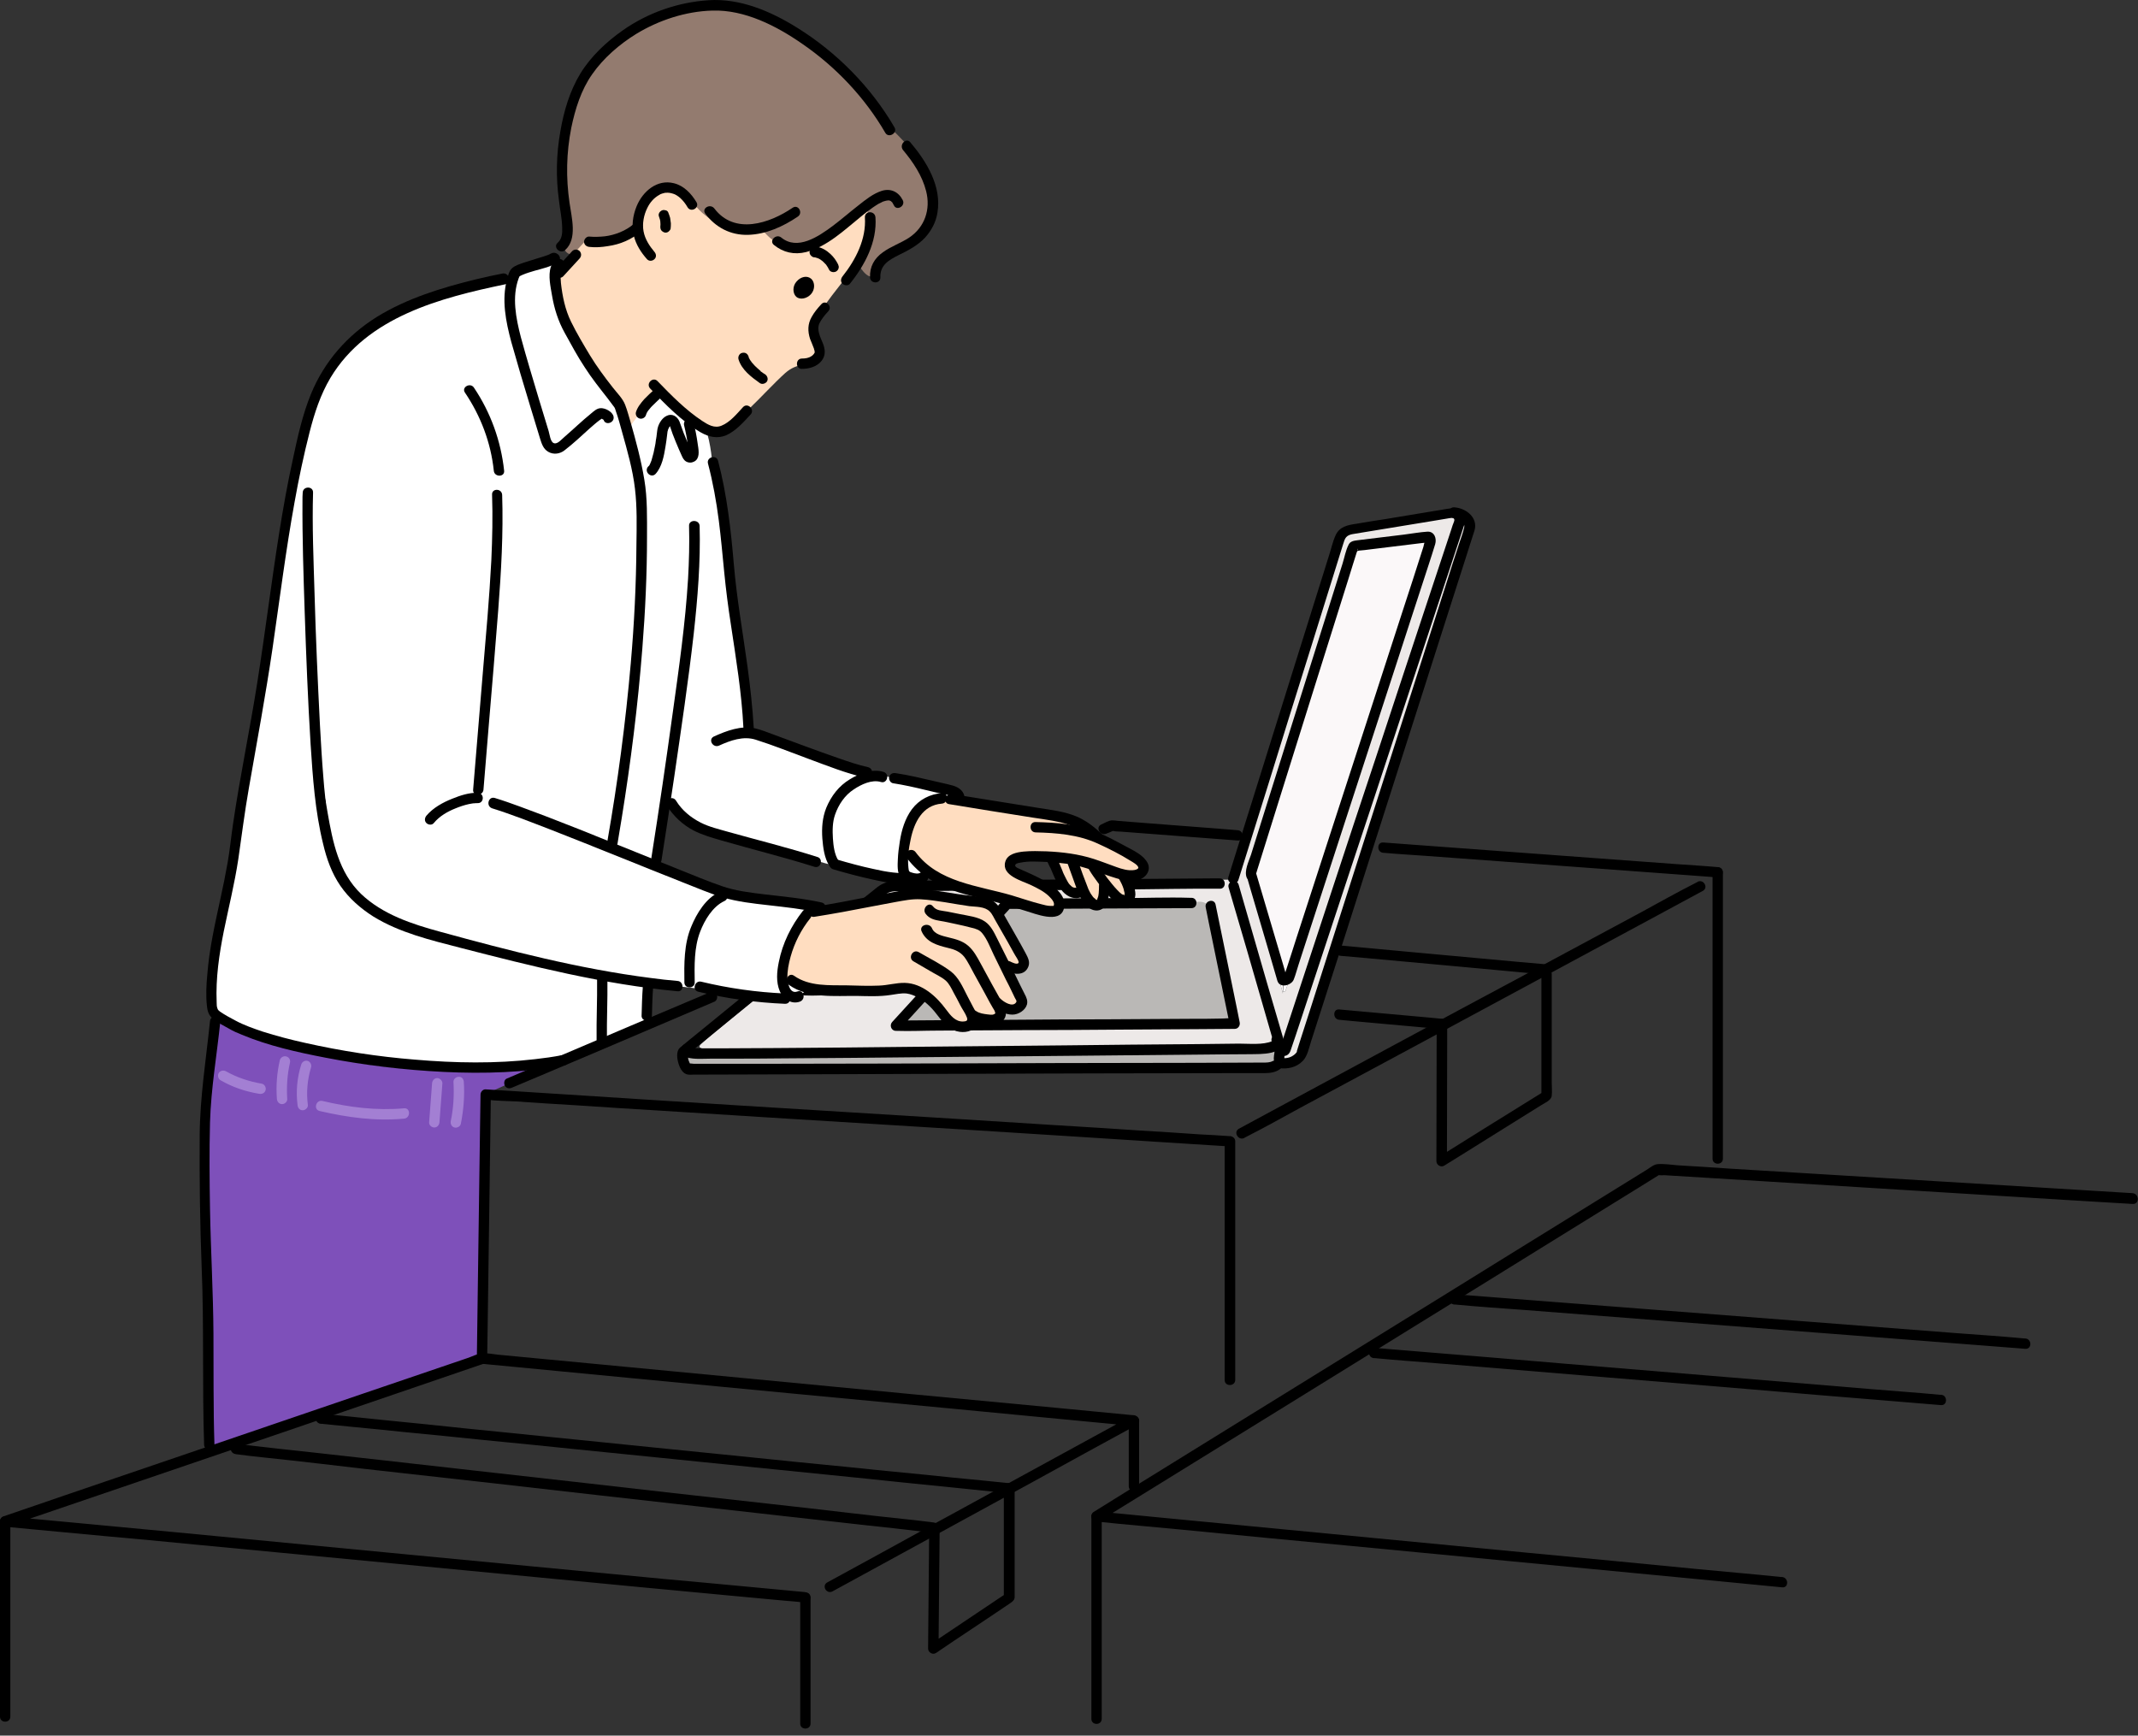 <?xml version="1.0" encoding="utf-8"?>
<!-- Generator: Adobe Illustrator 26.5.0, SVG Export Plug-In . SVG Version: 6.00 Build 0)  -->
<svg version="1.1" id="圖層_1" xmlns="http://www.w3.org/2000/svg" xmlns:xlink="http://www.w3.org/1999/xlink" x="0px" y="0px"
	 viewBox="0 0 869.4 705.8" style="enable-background:new 0 0 869.4 705.8;" xml:space="preserve">
<rect x="0" y="0" width="869.4" height="705.8" fill="#333333" stroke="none"/>
<style type="text/css">
	.st0{fill:#EDE9E8;}
	.st1{fill:#FBF8F9;}
	.st2{fill:#BAB8B6;}
	.st3{fill:#7E50BA;}
	.st4{fill:#FFFFFF;}
	.st5{fill:#FFDDC0;}
	.st6{fill-rule:evenodd;clip-rule:evenodd;fill:#937B6F;}
	.st7{fill-rule:evenodd;clip-rule:evenodd;fill:#FFDDC0;}
	.st8{fill-rule:evenodd;clip-rule:evenodd;}
	.st9{fill:#A37FD3;}
</style>
<g>
	<g>
		<g>
			<g id="XMLID_00000127039875044122800350000010202748899662088376_">
				<g>
					<g>
						<path class="st0" d="M520.3,425.8c0.3,0.9-0.1,1.5-0.2,2.6l0.6,3c1.4,1.4,7.6-0.7,7.7-1.8l69.9-214.7c1.2-4-5.3-5.8-6.1-5.8
							c1,0.7,1.6,1.9,1.3,3.1l-70.9,214.8c-0.4,0.7-1.5-0.3-1.8-0.7v0l-0.2-0.5L520.3,425.8z"/>
					</g>
					<g>
						<path class="st0" d="M508.6,355.9c-0.1,0.3,0,0.5,0.2,0.8l12.6,46.3c0.4,0.5,1.2,0.4,1.4-0.2L582,221.9
							c0.3-0.7-0.5-1.5-1.3-1.3l-31.3-0.1c-0.3,0.1-0.6,0.3-0.7,0.6L508.6,355.9z M548.8,215.3l41.1-6.7c0.8-0.2,1.6,0,2.3,0.4
							c1,0.7,1.6,1.9,1.3,3.1l-70.9,214.8c-0.4,0.7-1.5-0.3-1.8-0.7v0l-0.2-0.5l-1.2-3l-17.6-62.4l0-0.3c0,0,0,0,0,0
							c-0.1-0.3-0.2-0.5-0.3-0.8c-0.1-0.7-0.1-1.4,0.1-2L544.7,219C545.2,217.1,546.7,215.7,548.8,215.3z"/>
					</g>
					<g>
						<path class="st0" d="M284.5,425.1c7.7-7.2,68.7-56.3,79.4-64.4c1.6-1.2,3.6-1.9,5.8-1.9c0,0,130.3-1.1,131.9-1.1l5.4-0.1
							c0.1,0.3,0.2,0.5,0.3,0.8c0,0,0,0,0,0l0,0.3l17.6,62.4l-0.1,0c0.1,0.5,1.7,3.6-7.7,3.7c-18,0.1-194.6,2-224.7,2
							c-2.3,0-9.4,0.1-7.7-1.7L284.5,425.1z"/>
					</g>
					<g>
						<path class="st1" d="M508.6,355.9c-0.1,0.3,0,0.5,0.2,0.8l12.6,46.3c0.4,0.5,1.2,0.4,1.4-0.2L582,221.9
							c0.3-0.7-0.5-1.5-1.3-1.3l-31.3-0.1c-0.3,0.1-0.6,0.3-0.7,0.6L508.6,355.9z"/>
					</g>
					<g>
						<path class="st2" d="M278,429.1c-1.3,1,0.2,4.2,2,4.5l233.9-0.8c2.4,0.1,6.3-0.7,6-3.1c0-0.3,0-0.5,0-0.8
							c0-1.1,0.4-1.7,0.2-2.6l0.2-0.1l-1.2-3l-0.1,0c0.1,0.5,1.7,3.6-7.7,3.7c-18,0.2-194.4,2.9-224.5,3.1c-2.3,0-9.4,0.1-7.7-1.7
							l-0.1-0.1C278.4,428.7,278.1,429,278,429.1z"/>
					</g>
					<g>
						<path class="st2" d="M327.3,400.2c-0.5,0.4-0.1,1.3,0.6,1.3l36,0.6c0.8,0,4.9-1.8,5.4-2.4l21.6-26.1c0.4-0.5-0.1-1.2-0.7-1.2
							l-33.2,0.4c-0.5,0-1,0.2-1.4,0.5L327.3,400.2z"/>
					</g>
					<g>
						<path class="st2" d="M409.7,366.9l-43.6,49.9l134.7-1.3l-8-44.7c-0.5-2.5-2.7-4.3-5.3-4.1l-2.5,0.2L409.7,366.9z"/>
					</g>
				</g>
			</g>
		</g>
		<g>
			<g>
				<path d="M280.8,428.1c-1,0.9,0.3-2.3-0.6-2.2c0.1,0,0.4,0.1,0.5,0.1c0.5,0,0.9,0.2,1.4,0.2c1.2,0.1,2.4,0.1,3.6,0.1
					c1.1,0,2.1,0,3.2,0c2.3,0,4.5,0,6.8,0c6.5,0,13.1-0.1,19.6-0.1c18.4-0.1,36.8-0.3,55.3-0.5c20.9-0.2,41.7-0.4,62.6-0.6
					c17.7-0.2,35.4-0.4,53.1-0.5c5.8-0.1,11.7-0.1,17.5-0.2c4.2,0,9.8,0.6,13.5-1c0,0-0.1,0.1-0.1,0.3c0.1-0.2,0.1,0.5,0,0
					c0-0.1-0.1-0.2-0.1-0.3c-0.7-2.6,3.4-3.8,4.1-1.1c1.9,6.9-8.6,6.3-13,6.4c-5,0-10.1,0.1-15.1,0.1c-17.3,0.2-34.6,0.3-52,0.5
					c-21.6,0.2-43.3,0.4-64.9,0.6c-19.5,0.2-39.1,0.4-58.6,0.5c-7,0.1-14,0.1-20.9,0.1c-2.4,0-4.9,0-7.3,0c-3.3,0-6.9,0.4-10.1-0.5
					c-2.3-0.7-3.6-3.1-1.5-5C279.8,423.2,282.8,426.2,280.8,428.1L280.8,428.1z"/>
			</g>
			<g>
				<path d="M503.7,359.8c2.1,7.4,4.3,14.8,6.4,22.2c3.4,11.8,6.8,23.6,10.3,35.4c0.8,2.7,1.6,5.4,2.4,8.2c0.8,2.6-3.3,3.8-4.1,1.1
					c-2.1-7.4-4.3-14.8-6.4-22.2c-3.4-11.8-6.8-23.6-10.3-35.4c-0.8-2.7-1.6-5.4-2.4-8.2C498.9,358.3,503,357.2,503.7,359.8
					L503.7,359.8z"/>
			</g>
			<g>
				<path d="M521.3,423.3c1.4,2,1.2,4,1,6.3c-0.2,2,0.1,3.6-1.6,5c-1.8,1.5-4.3,1.8-6.6,1.8c-0.8,0-1.5,0-2.3,0c-4.4,0-8.8,0-13.2,0
					c-17.3,0-34.6,0.1-51.9,0.1c-22.6,0.1-45.2,0.1-67.8,0.2c-20.7,0.1-41.4,0.1-62.1,0.2c-11.6,0-23.2,0.1-34.9,0.1
					c-0.6,0-1.3,0.1-1.9,0c-2.7-0.2-3.9-3.4-4.4-5.7c-0.3-1.4-0.4-3,0.2-4.3c0.3-0.6,0.6-0.9,1.1-1.3c-0.7,0.6-0.4,0.3-0.2,0.2
					c4.7-4,9.6-7.8,14.4-11.8c18.1-14.8,36.2-29.6,54.4-44.3c3-2.4,6-4.9,9.1-7.3c1.5-1.2,2.9-2.5,4.6-3.2c1.7-0.8,3.4-1.1,5.3-1.1
					c4.6-0.1,9.2-0.1,13.8-0.1c20.9-0.2,41.8-0.4,62.7-0.5c17.3-0.1,34.6-0.3,51.9-0.4c1,0,2.1,0,3.1,0c2.7,0,2.7,4.3,0,4.2
					c-12.6-0.1-25.1,0.2-37.7,0.3c-21.8,0.2-43.6,0.4-65.4,0.5c-7.6,0.1-15.2,0.1-22.8,0.2c-1.8,0-3.6,0-5.3,0c-0.2,0-0.5,0-0.7,0
					c-1.9,0.1-3.5,0.7-5,1.8c-0.4,0.3,0.3-0.2-0.2,0.2c-0.3,0.2-0.6,0.4-0.9,0.7c-16.5,12.9-32.6,26.3-48.7,39.5
					c-7.8,6.3-15.5,12.7-23.3,19c-1.9,1.6-3.9,3.2-5.8,4.7c-0.2,0.2-0.4,0.3-0.6,0.5c0,0-0.1,0.1-0.1,0.1c-1.1,0.9,0.1,0,0.1-0.1
					c-0.1-0.2,0.1,0.3,0,0.2c0.2,0.5,0.2,1.4,0.3,1.9c0,0.1,0.7,1.8,0.8,1.8c0,0-0.9,0.1-0.7-0.1c0.4-0.3,1.8,0,2.2,0
					c1.7,0,3.5,0,5.2,0c6,0,11.9,0,17.9,0c18.8,0,37.5-0.1,56.3-0.1c22.4-0.1,44.7-0.1,67.1-0.2c19.2,0,38.3-0.1,57.5-0.1
					c9.2,0,18.4-0.1,27.6-0.1c0.2,0,0.5,0,0.7,0c0.8,0,1.6-0.1,2.3-0.3c0.2-0.1,1.3-0.6,1.2-0.4c0.1-0.2-0.1-1.1,0-1.4
					c0-0.5,0.1-1,0.2-1.6c0.1-1.2,0.2-2.1-0.5-3.1C516,423.2,519.7,421.1,521.3,423.3L521.3,423.3z"/>
			</g>
			<g>
				<path d="M494.3,367.8c2.9,14,5.7,27.9,8.6,41.9c0.4,2,0.8,4,1.2,6c0.3,1.3-0.6,2.7-2,2.7c-4.6,0-9.1,0.1-13.7,0.1
					c-11,0.1-22,0.1-33,0.2c-13.2,0.1-26.5,0.2-39.7,0.2c-11.5,0.1-22.9,0.1-34.4,0.2c-5.6,0-11.2,0.3-16.8,0.1c-0.1,0-0.2,0-0.2,0
					c-1.9,0-2.7-2.3-1.5-3.6c5.7-6.2,11.3-12.4,17-18.6c8.3-9.1,16.5-18.1,24.8-27.2c1.3-1.4,3-4.3,5.1-4.4c2.8-0.2,5.7,0,8.4,0
					c12.7-0.1,25.3-0.1,38-0.2c9.3,0,18.6-0.4,27.9-0.1c0.2,0,0.3,0,0.5,0c2.7,0,2.7,4.2,0,4.2c-8.4,0-16.9,0.1-25.3,0.1
					c-13.4,0.1-26.9,0.1-40.3,0.2c-3.1,0-6.2,0-9.3,0c0.5-0.2,1-0.4,1.5-0.6c-5.1,5.6-10.2,11.1-15.3,16.7
					c-8.1,8.9-16.3,17.9-24.4,26.8c-1.9,2-3.7,4.1-5.6,6.1c-0.5-1.2-1-2.4-1.5-3.6c4.6,0,9.1-0.1,13.7-0.1c11-0.1,22-0.1,33-0.2
					c13.2-0.1,26.5-0.2,39.7-0.2c11.5-0.1,22.9-0.1,34.4-0.2c3.8,0,7.6,0,11.4-0.1c1.7,0,3.6-0.3,5.4,0c0.1,0,0.2,0,0.2,0
					c-0.7,0.9-1.4,1.8-2,2.7c-2.9-14-5.7-27.9-8.6-41.9c-0.4-2-0.8-4-1.2-6C489.7,366.3,493.7,365.2,494.3,367.8L494.3,367.8z"/>
			</g>
			<g>
				<path d="M522.2,424.7c0.3,0.4,0.5,0.3,0.1,0.3c-0.5,0.2-1,0.4-1.5,0.6c-0.5,0.4-0.4,1.1-0.2,0.4c0.1-0.3,0.2-0.6,0.3-0.9
					c0.4-1.2,0.8-2.4,1.2-3.7c1.5-4.5,2.9-8.9,4.4-13.4c4.9-15,9.9-30,14.8-45c6.2-18.8,12.4-37.7,18.7-56.5
					c5.9-17.8,11.7-35.6,17.6-53.3c3.9-11.8,7.8-23.5,11.7-35.3c0.5-1.4,0.9-2.8,1.4-4.3c0.2-0.6,0.6-1.4,0.7-2
					c0.1-1.6-2.1-0.8-3.1-0.7c-3.8,0.6-7.6,1.3-11.5,1.9c-8.5,1.4-17,2.8-25.6,4.2c-1.9,0.3-3.7,0.5-4.5,2.7c-0.4,1-0.6,2-1,3.1
					c-4.1,13.3-8.3,26.5-12.4,39.8c-5.9,18.8-11.8,37.7-17.6,56.5c-3.8,12.3-7.7,24.5-11.5,36.8c-0.2,0.6-0.4,1.2-0.6,1.9
					c-0.8,2.6-4.9,1.5-4.1-1.1c2.9-9.2,5.7-18.4,8.6-27.5c5.9-18.9,11.8-37.7,17.7-56.6c4.9-15.5,9.7-31.1,14.6-46.6
					c0.9-2.7,1.5-5.7,2.7-8.3c1.6-3.6,5-4.2,8.4-4.7c4.1-0.7,8.3-1.4,12.4-2c8.2-1.4,16.5-2.7,24.7-4.1c1.5-0.2,2.9-0.4,4.3,0.3
					c2.1,1.1,3.3,3.4,2.7,5.7c-0.2,0.6-0.4,1.2-0.6,1.8c-3.2,9.6-6.3,19.2-9.5,28.8c-5.7,17.2-11.3,34.3-17,51.5
					c-6.4,19.5-12.8,38.9-19.3,58.4c-5.4,16.5-10.9,32.9-16.3,49.4c-2.7,8.1-5.3,16.3-8.1,24.4c-0.9,2.7-3.7,2.9-5.5,0.8
					C517.4,425.6,520.4,422.6,522.2,424.7L522.2,424.7z"/>
			</g>
			<g>
				<path d="M510.9,355.5c3.7,12.4,7.3,24.8,11,37.2c0.5,1.8,1,3.5,1.6,5.3c-0.3-0.4-0.7-0.8-1-1.3c-0.1,0-0.3-0.1-0.4-0.1
					c0.5-0.2,0.5-0.1,0.1,0.3c-1.2,15.8-0.3,0.3-0.2,0.4c0,0,0,0,0,0c0-0.1,0.1-0.1,0.1-0.2c0-0.2,0.2-0.5,0.3-0.8
					c0.3-1,0.7-2.1,1-3.1c1.3-3.9,2.5-7.8,3.8-11.8c4.2-13,8.5-26.1,12.7-39.1c5.3-16.3,10.6-32.6,15.9-48.9
					c4.8-14.8,9.6-29.6,14.4-44.4c2.9-8.9,5.8-17.7,8.6-26.6c0.2-0.6,0.3-1.7,0.7-2.2c0.1-0.1,0-0.2,0.1-0.3
					c-0.3,0.2,1.5,0.3,0.8,0.7c-0.2,0.1-0.8,0.1-1.1,0.1c-7.4,0.9-14.7,1.8-22.1,2.7c-1.5,0.2-3,0.4-4.5,0.5
					c-0.5,0.1-1.4,0.4-1.9,0.2c1.8,0.5,1.5-1.8,1.3-0.6c-0.1,0.4-0.2,0.8-0.4,1.1c-1.1,3.6-2.3,7.2-3.4,10.9
					c-4.4,13.9-8.7,27.8-13.1,41.7c-5,16-10,31.9-15,47.9c-3,9.6-6,19.2-9,28.8c-0.1,0.3-0.2,0.7-0.3,1c-0.2,0.3,0.1,0.6-0.2,0
					c1.1,2.5-2.6,4.6-3.7,2.1c-1.2-2.8,0.8-6.7,1.7-9.4c1.9-6.2,3.9-12.3,5.8-18.5c5.7-18.1,11.4-36.3,17.1-54.4
					c4.8-15.1,9.5-30.3,14.3-45.4c0.8-2.5,1.3-5.5,2.5-7.8c0.8-1.5,2.2-1.6,3.6-1.8c1.6-0.2,3.3-0.4,4.9-0.6c4.7-0.6,9.3-1.1,14-1.7
					c3.2-0.4,6.4-1,9.6-1.2c2.8-0.1,3.8,2.8,3.1,5.1c-0.8,2.8-1.8,5.6-2.7,8.5c-4.5,13.7-8.9,27.4-13.4,41.2
					c-6.1,18.6-12.1,37.3-18.2,55.9c-5.4,16.5-10.7,33-16.1,49.5c-1.7,5.2-3.4,10.5-5.1,15.7c-0.7,2.1-1.2,4.2-2,6.2
					c-0.8,2.1-4.4,3.4-6.1,1.6c-0.5-0.6-0.7-1.4-0.9-2.2c-0.9-3.2-1.9-6.4-2.8-9.6c-2.6-8.8-5.2-17.7-7.8-26.5
					c-0.5-1.7-1-3.5-1.5-5.2C506,354,510.1,352.8,510.9,355.5z"/>
			</g>
			<g>
				<path d="M591.3,206.3c4.8,0.3,9.8,4.1,8.3,9.4c-0.3,0.9-0.6,1.8-0.9,2.8c-1.5,4.7-3,9.4-4.5,14.1c-5.6,17.6-11.3,35.2-16.9,52.9
					c-7,22-14.1,44-21.1,66c-5.9,18.5-11.8,37.1-17.8,55.6c-1.8,5.5-3.5,11-5.3,16.5c-0.8,2.5-1.4,5.8-3.3,7.8
					c-2.6,2.7-6.3,3.5-9.9,2.9c-2.7-0.5-1.5-4.6,1.1-4.1c1.7,0.3,3.5,0,4.9-1c0.5-0.3,0.9-0.7,1.3-1.2c0.2-0.2,0.1-0.2,0.1-0.2
					c0.1-0.2,0.1-0.3,0.1-0.5c0.3-1.1,0.7-2.1,1-3.2c1.6-4.9,3.1-9.7,4.7-14.6c5.5-17.3,11.1-34.7,16.6-52
					c6.9-21.5,13.7-42.9,20.6-64.4c5.8-18.3,11.7-36.5,17.5-54.8c1.8-5.7,3.6-11.4,5.5-17.1c0.7-2.2,1.6-4.4,2.1-6.7
					c0.5-2.3-2.3-3.7-4.3-3.9C588.6,210.4,588.6,206.2,591.3,206.3L591.3,206.3z"/>
			</g>
			<g>
				<path d="M385.5,374c-4.3,0.1-8.5,0.2-12.8,0.3c-2.9,0.1-5.8,0.1-8.7,0.2c-1.3,0-2.7-0.1-4.1,0.1c-1.1,0.1-2,1.1-2.8,1.8
					c-1.6,1.4-3.3,2.8-4.9,4.1c-4.7,4-9.4,7.9-14.1,11.9c-2.1,1.7-4.1,3.5-6.2,5.2c-1.2,1-2.5,2.3-3.8,3.2c-0.5,0.3-0.4,0.7-0.7,0
					c-0.3-0.7,0-0.4,0.5-0.5c1.7-0.2,3.5-0.1,5.2-0.1c10.3-0.2,20.7-0.3,31-0.6c1.9-0.1,2.9-1.6,4.1-3c2.4-2.6,4.7-5.2,7.1-7.8
					c2.8-3.1,5.6-6.3,8.4-9.4c1.2-1.4,2.4-2.7,3.6-4.1c0.4-0.5,0.9-1.3,1.5-1.6c0.2-0.1,0.4-0.6,0.4,0c0,0.4,0.1,0.1-0.3,0.2
					C388.1,374.3,386.6,374,385.5,374c-2.7,0-2.7-4.2,0-4.2c2.9,0,7.8-0.6,8,3.7c0.1,2.1-1.6,3.4-2.9,4.9c-1.3,1.5-2.6,2.9-3.9,4.4
					c-5.4,6-10.8,12.1-16.3,18.1c-1.8,2-3.6,3.1-6.4,3.2c-1.9,0-3.7,0.1-5.6,0.1c-6.5,0.1-13,0.3-19.5,0.4
					c-3.8,0.1-7.8,0.4-11.6,0.2c-3.6-0.2-4.9-4.3-2.3-6.6c1.2-1.1,2.6-2.2,3.9-3.3c8.7-7.4,17.5-14.8,26.2-22.2
					c1.5-1.3,3-2.2,5.1-2.2c2-0.1,4.1-0.1,6.1-0.1c6-0.1,12-0.3,17.9-0.4c0.4,0,0.8,0,1.2,0C388.3,369.7,388.3,373.9,385.5,374z"/>
			</g>
		</g>
	</g>
	<g>
		<g>
			<g id="XMLID_00000170993764566205323680000015587073914538252433_">
				<g>
					<g>
						<path class="st3" d="M83.1,458.4c-1.3,18.2,0.2,33.3,1.2,51.4c1.2,20.6,3.4,64.8,1.9,79.8l108.9-37.6l2.4-107.1
							c0,0,26.7-12.1,25.9-12c-19.7,3.2-109.2-3.9-130.3-16.8c-0.7-0.4-1.3-0.8-1.9-1.1l-4,0.1C86,428.6,84.1,444.8,83.1,458.4z"/>
					</g>
					<g>
						<path class="st4" d="M377.3,354.7c-3.3-2.4-5.2-4.5-7-7.1l-3.1-1c-0.1,1-0.1,1.9-0.2,2.9c-0.1,2,0,4.1,0.6,5.7
							c0.2,0.4,0.6,0.8,1.2,1.1c1.8,0.9,5.1,1.3,6.5,0.3L377.3,354.7z"/>
					</g>
					<g>
						<path class="st5" d="M446.1,340.3c-5.7-5.2-9.4-7.4-20.1-9c-13.5-2.2-26.1-4.1-36.3-5.8c-1.1-0.2-2.2-0.4-3.3-0.6l-3.5-0.4
							c-3.2,0.2-6.5,1.3-9.4,4.3c-3.8,3.9-5.6,11.1-6.2,17.7l3.1,1c1.9,2.5,3.7,4.7,7,7.1c1.3,0.9,2.9,1.9,4.8,3
							c5.1,2.8,12.8,4.5,18.3,5.8c1.8,0.4,3.4,0.8,4.5,1.1c13.6,3.5,24.1,8.5,25.4,4.6c2.4-7.2-14.5-12.6-18-14.7
							c-2.3-1.4-2.5-4.1,0.2-5.2c2.6-1.2,9.7-1.1,14.8-0.8c2.1,0.1,3.8,0.3,4.8,0.5c1.4,0.2,2.7,0.3,3.8,0.5
							c3.7,0.6,6.1,1.3,9.1,2.3c2,0.7,4.3,1.6,7.4,2.7c0.6,0.3,2.3,0.9,4.3,1.3c3.2,0.7,7.1,0.8,8.1-2.1c1.1-3.4-6.9-6.9-15.1-11.1
							c-1.3-0.7-2.6-1.3-3.9-1.8L446.1,340.3z"/>
					</g>
					<g>
						<path class="st4" d="M386.4,325c1.1,0.2,2.2,0.4,3.3,0.6l0.1-0.9c0.1-0.9-0.5-1.8-1.2-2.4c-0.8-0.5-1.7-0.8-2.6-1
							c-7.2-1.6-15.4-3.8-22.7-4.9c-11-2.4-53-17.2-57.5-18.1c-0.6-0.1-1.2-0.2-1.8-0.2l0.1-2.3c-1.2-23.6-6-42.3-8.1-65.9
							c-1.2-13.6-2.9-28.8-6.4-42c0,0-0.8-11.1-4-16.6c-3.2-5.6-8.4-4.9-8.4-4.9s-8.8-6.9-9.7-6.6c-1.3,0.5-11.7,12.9-11.9,14.5
							c-0.4,2.6,3.8,19.7,3.8,19.7c0.5,2.5,0.8,4.7,0.9,6.3c0.5,8.7,2.8,60-11.5,142.1l-0.4,2.5c6.2,2.5,12.3,4.9,18,7.2l0.2-2.7
							c1.6-7.3,3.2-15.1,4.7-23l1.4,0.3c4.8,8,13.1,10.8,16.2,11.7c14,4.3,28.4,9.4,42.9,11.6c8.1,2.4,30.7,7.9,37,7.2l-0.1-0.7
							c-0.6-0.3-1.1-0.7-1.2-1.1c-0.6-1.6-0.6-3.7-0.6-5.7c0.1-0.9,0.1-1.9,0.2-2.9c0.6-6.7,2.4-13.8,6.2-17.7
							c2.9-3,6.3-4.1,9.4-4.3L386.4,325z"/>
					</g>
					<g>
						<path class="st4" d="M208.1,114.5l-0.6-0.2c-36.4,7.6-71.9,17.3-82.4,55.9c-10.2,37.1-13.6,78.7-20.1,116.6
							c-3.7,21.9-7.1,36.9-9.8,58.9c-2.4,19.3-9.5,39.2-9.4,58.7c0.1,8.2,0.2,7.7,5.6,10.8c0.6,0.3,1.2,0.7,1.9,1.1
							c16.7,10.3,62.5,21.3,104.2,18.7c2.5-0.2,23.6-0.6,26.4-1.9c6.7-3,39.6-17,39.6-17s-0.5-10.8-0.2-14.7l0.2-1.7
							c3.9,0.5,7.9,1,11.8,1.3l9.2,1.1c11.3,2.7,22.7,3.5,34.3,3.9l0.2-3.6c-0.2-0.5-0.4-1-0.6-1.5c-0.4-1.5-0.5-3-0.4-4.4
							c0-1.2,0.2-2.4,0.4-3.6c1.3-7.6,4.6-14.9,9.5-21l2.8-1c1-0.2,2-0.3,3-0.5l-0.2-1.4c-12.6-2.8-29.3-3.1-39.4-6.3
							c-3.7-1.1-14.3-5.4-27.4-10.6c-5.7-2.3-11.8-4.7-18-7.2l0.4-2.5c14.3-82.1,12-133.3,11.5-142.1c-0.1-1.6-0.4-3.8-0.9-6.3
							c-2-10.9-6.9-27.9-7.7-29.3c-1.2-2.3-10.3-12.4-15.1-21.2c-4.8-8.9-8.3-12.8-10-22.6c-1.7-9.8-1.2-12.4,0.5-13.7l-0.4-0.2
							c-3,0.7-16.6,2.3-17.6,4.2C208.9,112,208.5,113.1,208.1,114.5z"/>
					</g>
					<g>
						<path class="st4" d="M318.4,401c0.1,0.5,0.3,1,0.6,1.5c0.4,0.8,0.9,1.6,1.6,2.1c1.1,0.9,2.8,1.3,4.1,0.7l4-3.3l0.1-0.3
							c-2.5-0.6-4.9-1.6-7-3.1l-3.6-2.1C317.9,398,318,399.5,318.4,401z"/>
					</g>
					<g>
						<path class="st5" d="M405.9,409.5l0.7-0.4c1.4,1.3,5.7,1.5,7.4,0.7c0.7-0.4,1.2-1.4,1.4-2.1c0.2-0.6-0.1-1.2-0.4-1.8
							c-2.1-4.2-4.2-8.5-6.3-12.7l0.7-0.4c1.2,0.6,2.5,1.2,3.9,1.1c1.3-0.1,2.7-1.1,2.8-2.4c0-0.7-0.3-1.4-0.7-2
							c-3.2-6-7.1-12.8-10.6-18.9c-1.1-1.9-3-3.2-5.1-3.5c0,0-0.1,0-0.1,0c-5.5-0.7-11.7-1.6-16.8-2.4c-5.1-0.8-9.5-1.7-14.5-0.8
							c-11.2,2-23.3,4.5-34.6,6.4c-1,0.2-2,0.4-3,0.5l-2.8,1c-4.9,6-8.2,13.3-9.5,21c-0.2,1.2-0.4,2.4-0.4,3.6l3.6,2.1
							c2.1,1.6,4.5,2.5,7,3.1c3.7,0.9,7.6,1,11.4,1c5.5,0.1,11.1,0.1,16.6,0.2c4,0,8.9-1.6,12.7-1c3.5,0.6,8,3.5,10.4,6
							c2.5,2.5,4.1,5.7,6.8,8c2.5,2,2,1.5,5.2,1.2c0.6-0.1,1.2-0.2,1.5-0.6c0.7-0.8,3.9-0.4,3.4-1.3c-0.5-0.9-1-1.8-1.5-2.7l0.1-0.1
							c3.4,2.9,7.6,2.5,8.9,2.3c1.3-0.2,2.7-1.3,2.7-2.7c0-0.7-0.4-1.4-0.7-2C406.1,409.8,406,409.7,405.9,409.5z"/>
					</g>
					<g>
						<path class="st5" d="M445.1,351.8l-0.3,0.8c0.7,1.2,2.7,4.3,5,7.1c2.2,2.9,4.7,5.5,6.2,6c4,1.4,5-2.3,0.8-9.8l0-0.2
							c-1.9-0.4-3.6-1-4.3-1.3C449.4,353.4,447.1,352.6,445.1,351.8z"/>
					</g>
					<g>
						<path class="st5" d="M436,349.5l-0.1,0.5c0,0,2.7,7.8,4.6,12.4c0.1,0.3,0.2,0.5,0.3,0.7c2.2,5.3,8.3,9.4,8.2-3l0.7-0.3
							c-2.2-2.9-4.3-5.9-5-7.1l0.3-0.8C442.1,350.8,439.7,350.1,436,349.5z"/>
					</g>
					<g>
						<path class="st5" d="M432.2,349c-1-0.2-2.8-0.3-4.8-0.5l-0.1,0.7c3,5.1,5,17,12.5,13.5l0.7-0.3c-1.9-4.5-4.6-12.4-4.6-12.4
							l0.1-0.5C434.9,349.3,433.6,349.2,432.2,349z"/>
					</g>
				</g>
			</g>
		</g>
		<g>
			<g>
				<path class="st6" d="M361.6,51.7c0,0-31.8-49.2-69.7-49.7c-18.5-0.3-48.3,12-58.3,37c-5.6,13.5-5.4,30.3-4.2,43.6
					c0.7,7.5-0.8,14.7,0.1,18.4c0.4,2.4,3.6,2.8,3.6,2.8l116.2,4.2c0,0,5.6,9.4,7.3,0.9c1.7-8.5,13.5-5.9,20.5-17
					C388.2,74,361.6,51.7,361.6,51.7z"/>
				<path class="st7" d="M352.3,84.1c0,0-15,14.6-25.7,16.5c-10.7,1.9-16.7-7.4-16.7-7.4s-12.4,0.8-20.6-3.9
					c-7.5-4.2-10.9-13.8-16.9-14.2c-12.7-0.2-13.3,17.2-13.3,17.2s-3.9,3.2-9.3,4.3c-5.3,1.6-11.7,1.3-11.7,1.3l-12.6,13.8
					c0,0,0.6,11.4,7.8,24.6c7.2,13.2,22.4,37.8,22.4,37.8l5.5-7.6l7-7.2c0,0,16.8,15.8,22.9,15.5c7.4-0.1,18.9-14.7,28.2-23.1
					c5.3-4.6,8.4-2.1,13.5-7c4.6-4.1-4.5-8-1.6-13.6c4.6-9.6,15.6-20,19.8-29C355.1,93,352.3,84.1,352.3,84.1z"/>
				<g>
					<path d="M331.9,100.3c2.2,0.3,4.2,1.5,5.8,3c1.3,1.2,2.3,2.6,3.1,4.2c0.2,0.5,0.4,1,0.2,1.6c-0.1,0.5-0.5,1-1,1.3
						c-0.9,0.5-2.4,0.3-2.9-0.8c-0.3-0.6-0.6-1.2-1-1.7c-0.1-0.1-0.1-0.2-0.2-0.3c-0.1-0.1-0.3-0.4,0,0c0.3,0.3,0,0-0.1-0.1
						c-0.1-0.1-0.1-0.1-0.2-0.2c-0.3-0.3-0.6-0.6-0.9-0.9c-0.2-0.2-0.3-0.3-0.5-0.4c-0.1-0.1-0.2-0.1-0.2-0.2
						c0.1,0.1,0.2,0.1,0.3,0.2c-0.1,0-0.1-0.1-0.2-0.1c-0.4-0.3-0.7-0.5-1.1-0.7c-0.1-0.1-0.2-0.1-0.3-0.1c-0.2-0.1-0.6-0.2,0.1,0
						c-0.2-0.1-0.4-0.2-0.6-0.2c-0.5-0.2-0.9-0.3-1.4-0.3c-0.5-0.1-1-0.6-1.3-1c-0.3-0.5-0.4-1.1-0.2-1.6c0.2-0.5,0.5-1,1-1.3
						C330.8,100.3,331.3,100.2,331.9,100.3L331.9,100.3z"/>
				</g>
				<g>
					<path d="M269.4,161.1c-1.4,1.3-2.8,2.6-4.1,3.9c-0.3,0.3-0.7,0.7-1,1.1c-0.2,0.2-0.3,0.4-0.4,0.5c-0.1,0.2,0.3-0.4,0,0
						c-0.1,0.1-0.1,0.2-0.2,0.2c-0.2,0.3-0.5,0.7-0.7,1.1c-0.1,0.2-0.3,0.9-0.1,0.2c-0.1,0.2-0.1,0.4-0.2,0.6
						c-0.3,1.1-1.5,1.8-2.6,1.5c-1.1-0.3-1.8-1.5-1.5-2.6c0.6-2,2-3.7,3.4-5.3c1.4-1.4,2.8-2.8,4.3-4.1c0.8-0.8,2.2-0.9,3,0
						C270.2,159,270.3,160.3,269.4,161.1L269.4,161.1z"/>
				</g>
				<g>
					<path d="M305.2,168.6c-2.9,3.1-5.9,6.6-9.9,8.4c-3.6,1.5-7.1,0.7-10.4-1.2c-7.7-4.5-14.4-11.4-20.5-17.8c-1.9-2,1.1-5,3-3
						c5.6,5.8,11.5,11.8,18.2,16.2c2.3,1.5,4.9,3.1,7.8,1.9c3.5-1.4,6.3-4.9,8.8-7.6C304.1,163.6,307.1,166.6,305.2,168.6
						L305.2,168.6z"/>
				</g>
				<g>
					<path d="M235.7,105.1c-2.2,2.4-4.5,4.9-6.7,7.3c-0.8,0.8-2.3,0.8-3,0c-0.8-0.9-0.8-2.1,0-3c2.2-2.4,4.5-4.9,6.7-7.3
						c0.8-0.8,2.2-0.8,3,0C236.5,103,236.5,104.2,235.7,105.1L235.7,105.1z"/>
				</g>
				<g>
					<path d="M279.6,84.3c-0.8-1.4-1.8-2.7-3-3.8c-0.8-0.7-2-1.5-2.8-1.7c-1.3-0.4-1.9-0.5-3.2-0.4c-0.1,0-0.4,0.1-0.1,0
						c-0.1,0-0.3,0-0.4,0.1c-0.3,0.1-0.6,0.1-0.8,0.2c-0.6,0.2-0.7,0.2-1.3,0.6c-2.1,1.2-3.7,3-4.8,5.3c-1.4,2.8-2.1,6.4-1.5,9.5
						c0.6,3.2,2.4,5.9,4.4,8.3c0.8,0.9,0.9,2.2,0,3c-0.8,0.8-2.2,0.9-3,0c-2.4-2.7-4.4-5.8-5.3-9.3c-1.1-4.1-0.5-8.4,1.1-12.3
						c2.5-6,8.3-11,15.1-9.3c4.1,1,7.1,4.2,9.2,7.7C284.6,84.5,281,86.6,279.6,84.3L279.6,84.3z"/>
				</g>
				<g>
					<path d="M271.7,86.3c0.3,0.8,0.6,1.5,0.8,2.3c0.1,0.7,0.2,1.4,0.3,2.2c0,0.7,0,1.4-0.1,2.2c-0.1,0.5-0.6,1-1,1.3
						c-0.5,0.3-1.1,0.4-1.6,0.2c-0.5-0.2-1-0.5-1.3-1c-0.1-0.2-0.1-0.3-0.2-0.5c-0.1-0.4-0.1-0.8,0-1.1c0,0,0,0,0,0
						c0,0.2,0,0.4-0.1,0.6c0.1-0.8,0.1-1.7,0-2.6c0,0.2,0.1,0.4,0.1,0.6c-0.1-0.8-0.3-1.6-0.6-2.3c0.1,0.2,0.1,0.3,0.2,0.5
						c0,0,0-0.1,0-0.1c-0.2-0.2-0.2-0.5-0.3-0.8c-0.1-0.3-0.1-0.6,0-0.8c0.1-0.5,0.5-1,1-1.3c0.5-0.3,1.1-0.4,1.6-0.2
						C270.9,85.5,271.5,85.8,271.7,86.3L271.7,86.3z"/>
				</g>
				<g>
					<path d="M336.8,126.6c-1.4,1.5-2.7,3.1-3.6,4.9c-1.2,2.6,0.4,5.6,1.4,8.1c1,2.5,1.2,4.8-0.4,7c-1.9,2.5-5.1,3.4-8.1,3.4
						c-2.7,0.1-2.7-4.2,0-4.2c1.4,0,2.8-0.2,3.9-1c0.3-0.2,0,0.1,0.3-0.2c0.2-0.2,0.4-0.4,0.5-0.5c0.3-0.4-0.1,0.2,0.1-0.1
						c0.1-0.2,0.2-0.3,0.3-0.5c0.2-0.4,0,0,0.1-0.1c0-0.1,0-0.1,0,0.1c0-0.1,0-0.3,0-0.4c0,0.3-0.1-0.5-0.1-0.6
						c-0.1-0.2-0.2-0.5-0.2-0.7c-0.5-1.4-1.1-2.7-1.6-4c-1-3.1-1-6.1,0.7-9c1-1.8,2.4-3.5,3.8-5
						C335.7,121.6,338.7,124.6,336.8,126.6L336.8,126.6z"/>
				</g>
				<g>
					<path d="M356,88.4c0.7,10-4.3,19.4-10.4,27c-0.7,0.9-2.3,0.7-3,0c-0.9-0.9-0.7-2.1,0-3c5.4-6.8,9.7-15.2,9.1-24
						C351.6,85.6,355.8,85.6,356,88.4L356,88.4z"/>
				</g>
				<path class="st8" d="M329.8,119.6c1.7-1.9,1.6-4.8,0.1-6.2c-1.7-1.5-4.3-0.9-6,1.1c-1.7,1.9-1.6,4.8-0.1,6.2
					C325.3,122,328.1,121.5,329.8,119.6z"/>
				<g>
					<path d="M239.6,96.2c2,0.2,4.4,0.1,6.3-0.1c4.1-0.5,8.6-2.2,11.9-5.1c0.9-0.8,2.2-0.8,3,0c0.8,0.8,0.9,2.2,0,3
						c-3.9,3.4-8.6,5.4-13.7,6.1c-2.4,0.4-5,0.6-7.5,0.3c-1.1-0.1-2.1-0.9-2.1-2.1C237.5,97.3,238.5,96.1,239.6,96.2L239.6,96.2z"/>
				</g>
				<g>
					<path d="M360,54c-8.3-14.3-20.1-26.8-33.8-36.2c-10.5-7.3-23.4-13.9-36.5-13.5c-10.9,0.3-21.8,3.9-31,9.5
						c-6.8,4.2-13.3,9.8-17.9,16.4c-4.5,6.4-6.9,14.1-8.5,21.8c-2,10.2-2.2,20.2-0.7,30.5c0.8,5.8,3.3,14.7-1.8,19.2
						c-2,1.8-5.1-1.2-3-3c1.8-1.6,1.9-4,1.8-6.3c-0.1-3.7-0.9-7.3-1.3-10.9c-1.3-9.5-1.1-18.8,0.6-28.3c1.4-8.1,3.8-16.2,8.1-23.3
						c4.3-7,10.6-12.9,17.3-17.6c10.1-7.1,22.4-11.4,34.7-12.2c12.9-0.9,25.5,4.5,36.2,11.2c16.1,10,30.1,24.2,39.6,40.6
						C365,54.2,361.3,56.3,360,54L360,54z"/>
				</g>
				<g>
					<path d="M370.2,57.9c6.6,7.8,12.8,17.9,11,28.6c-0.6,3.8-2.4,7.2-5,10.1c-3,3.2-6.8,5.2-10.7,7.1c-4,2-7.7,4.1-7.5,9.1
						c0.1,2.7-4.1,2.7-4.2,0c-0.2-4.3,1.7-7.7,5.2-10.2c3.3-2.4,7.2-3.7,10.6-5.9c6.5-4.3,8.9-11.6,7-19c-1.6-6.3-5.3-11.8-9.4-16.7
						C365.5,58.8,368.5,55.8,370.2,57.9L370.2,57.9z"/>
				</g>
				<g>
					<path d="M309,155.8c-3.5-2.5-7.4-5.4-8.7-9.7c-0.3-1.1,0.4-2.4,1.5-2.6c1.2-0.3,2.2,0.3,2.6,1.5c0,0.1,0.1,0.2,0.1,0.3
						c0,0.1,0.2,0.4,0,0.1c-0.2-0.3,0,0,0,0.1c0.1,0.1,0.1,0.2,0.2,0.3c0.2,0.4,0.4,0.8,0.7,1.1c0.1,0.1,0.1,0.2,0.2,0.3
						c0,0.1,0.1,0.1,0.1,0.2c0.1,0.1,0.1,0.1-0.1-0.2c0.1,0.1,0.3,0.4,0.4,0.5c0.3,0.4,0.7,0.7,1,1.1c0.7,0.7,1.4,1.3,2.1,1.9
						c0.1,0.1,0.2,0.2,0.3,0.3c-0.2-0.1-0.3-0.2-0.1,0c0.2,0.1,0.4,0.3,0.6,0.4c0.4,0.3,0.8,0.6,1.2,0.8c0.9,0.6,1.4,1.9,0.8,2.9
						C311.4,155.9,310,156.5,309,155.8L309,155.8z"/>
				</g>
				<g>
					<path d="M363.5,83.5c-0.2-0.3-0.3-0.6-0.5-0.9c-0.3-0.5,0-0.1-0.4-0.5c-0.4-0.4-0.4-0.4-0.8-0.5c-0.6-0.2,0.1-0.1-0.4-0.1
						c-0.2,0-1.1,0.1-0.5,0c-0.6,0.1-1.3,0.3-1.9,0.5c-0.1,0.1-1.2,0.6-1.8,0.9c-0.8,0.5-1.6,1-2.3,1.5c-1.6,1.1-3.1,2.3-4.7,3.6
						c-6.7,5.4-13.8,12.3-22.4,14.5c-4.8,1.2-9.3,0.2-13.1-2.9c-2.1-1.7,0.9-4.7,3-3c6.6,5.4,15.1-0.4,20.9-4.7
						c3.6-2.7,7-5.7,10.5-8.4c2.9-2.3,6-4.8,9.5-5.9c3.6-1.1,6.8,0.4,8.5,3.8C368.3,83.8,364.6,85.9,363.5,83.5L363.5,83.5z"/>
				</g>
				<g>
					<path d="M324.4,88.1c-5.9,4-12.9,7.2-20.2,7.4c-7.1,0.2-13.2-3-17.4-8.6c-1.6-2.2,2-4.3,3.7-2.1c8.2,10.8,22.4,6.1,31.8-0.3
						C324.6,82.9,326.7,86.6,324.4,88.1L324.4,88.1z"/>
				</g>
			</g>
			<g>
				<g>
					<path d="M330.2,368.9c8.1-1.3,16.1-2.8,24.1-4.4c4-0.8,8-1.5,12-2.3c4.1-0.7,7.9-0.8,12-0.3c3.8,0.5,7.5,1.1,11.3,1.7
						c3.8,0.6,7.8,0.8,11.5,1.6c3.6,0.9,5.3,3.5,7,6.5c1.9,3.4,3.9,6.8,5.8,10.2c1.1,1.9,2.1,3.8,3.2,5.8c0.9,1.7,1.8,3.4,1.1,5.3
						c-1.6,4.2-6.4,3.2-9.5,1.7c-2.5-1.1-0.3-4.8,2.1-3.7c0.6,0.3,2.9,1.5,3.4,0.5c0.3-0.7-1.6-3.2-1.9-3.9
						c-1.6-2.9-3.2-5.8-4.9-8.7c-0.8-1.4-1.6-2.8-2.4-4.2c-0.8-1.3-1.4-2.9-2.5-4c-2-2.1-5.6-1.9-8.3-2.2
						c-6.5-0.9-13.2-2.4-19.8-2.8c-3.5-0.2-6.8,0.5-10.2,1.1c-3.4,0.6-6.7,1.3-10.1,1.9c-7.6,1.5-15.2,2.9-22.8,4.1
						C328.7,373.4,327.6,369.3,330.2,368.9L330.2,368.9z"/>
				</g>
				<g>
					<path d="M379.4,368.6c1.4,1.8,3.7,1.7,5.8,2.1c1.7,0.3,3.3,0.7,5,1c3.3,0.7,7.6,1.1,10.4,3.1c2.3,1.6,3.6,4.3,4.8,6.7
						c1.5,3,3,6,4.5,9c1.5,3.1,3.1,6.2,4.6,9.4c0.7,1.5,1.5,2.9,2.2,4.4c0.7,1.3,1.3,2.7,0.9,4.2c-0.7,2.4-3.5,4.1-5.9,4.1
						c-2.9,0-5.7-1.5-7.8-3.4c-2-1.9,1-4.9,3-3c1.2,1.2,4.9,3.6,6.3,1.4c0.4-0.6-0.1-1-0.5-1.8c-0.4-0.8-0.8-1.7-1.2-2.5
						c-0.8-1.7-1.6-3.3-2.5-5c-1.6-3.3-3.3-6.7-4.9-10c-1.4-2.9-2.6-6.2-4.6-8.7c-1.2-1.5-2.4-1.8-4.3-2.3c-2.2-0.6-4.5-1.1-6.8-1.6
						c-2-0.4-4-0.9-6-1.2c-2.4-0.4-4.5-0.9-6-2.9C374.8,369.5,377.7,366.4,379.4,368.6L379.4,368.6z"/>
				</g>
				<g>
					<path d="M379,377.5c1,2.5,4.4,3.1,6.7,3.7c2.9,0.7,5.7,1.4,8,3.4c2.2,1.9,3.6,4.5,4.9,6.9c1.6,3,3.3,6,4.9,9
						c1.6,3,3.4,5.9,4.9,8.9c1.2,2.4,0.8,5.1-1.7,6.6c-1.7,1-3.7,0.9-5.5,0.7c-2.1-0.2-4.5-0.5-6.3-1.8c-2.2-1.6-0.1-5.3,2.1-3.7
						c1.3,0.9,3,1.1,4.5,1.3c0.7,0.1,1.6,0.2,2.4,0.1c-0.5,0.1,0.5-0.2,0.6-0.3c0.4-0.4,0.2-0.2,0.1-0.8c-0.1-0.5-0.6-1.2-0.9-1.7
						c-0.4-0.7-0.8-1.4-1.2-2.1c-0.7-1.3-1.4-2.6-2.1-3.9c-1.4-2.6-2.9-5.2-4.3-7.8c-1.3-2.3-2.4-4.8-4-6.9c-1.7-2.1-3.9-3-6.5-3.6
						c-4.5-1.1-8.9-2.3-10.9-6.9C373.8,376.1,377.9,375,379,377.5L379,377.5z"/>
				</g>
				<g>
					<path d="M373.6,387.2c4.3,2.5,9,4.8,13,7.8c3.2,2.4,4.9,6.4,6.7,9.9c0.8,1.5,1.6,3.1,2.4,4.6c1,1.9,2.4,3.8,1.9,6.1
						c-0.7,3.4-4.3,4.4-7.3,4c-3.8-0.5-6.2-3-8.5-6c-2.4-3.2-4.8-5.9-8.4-7.9c-1.5-0.8-3.1-1.5-4.8-1.7c-2.1-0.2-4.3,0.3-6.4,0.6
						c-4.5,0.7-9,0.5-13.6,0.4c-9.1-0.1-20,1.1-27.8-4.5c-2.2-1.6-0.1-5.3,2.1-3.7c6.2,4.4,14.3,3.8,21.5,3.9
						c4.3,0.1,8.7,0.3,13,0.1c3.6-0.1,7.1-1.2,10.6-1.1c7,0.2,12.8,5.5,16.7,10.8c1.8,2.4,3.8,5.1,7.1,4.9c1.2-0.1,1.8-0.3,1.4-1.6
						c-0.6-1.7-1.9-3.4-2.7-5c-0.9-1.7-1.7-3.4-2.7-5.1c-0.9-1.7-1.8-3.7-3.3-5c-1.9-1.6-4.3-2.6-6.4-3.9c-2.2-1.3-4.5-2.6-6.7-3.9
						C369.1,389.5,371.2,385.8,373.6,387.2L373.6,387.2z"/>
				</g>
				<g>
					<path d="M329.5,373.4c-3.7,4.6-6.4,9.9-8,15.6c-0.8,2.9-1.4,5.9-1.3,8.8c0.1,2.1,1,6.5,4,5.4c2.6-1,3.7,3.1,1.1,4.1
						c-3.5,1.3-6.9-1.1-8.2-4.2c-1.6-3.8-1.2-8-0.4-11.9c1.5-7.6,5-14.7,9.8-20.8C328.3,368.3,331.2,371.3,329.5,373.4L329.5,373.4z
						"/>
				</g>
				<g>
					<g>
						<path d="M372.3,346.5c9.2,12.4,25.4,13.6,39.1,17.6c4,1.2,8,2.6,12,3.6c1.2,0.3,2.5,0.7,3.8,0.7c0.3,0,1,0,1,0
							c0.5-0.1,0.4,0,0.4-0.1c-0.4,0.6,0-0.2,0-0.5c0-0.3,0-0.6-0.2-1c-0.4-0.9-1.2-1.7-1.9-2.4c-2-1.9-4.6-3.2-7.1-4.4
							c-3.7-1.8-12.3-3.9-10.6-9.6c0.9-3.1,4.6-3.8,7.4-4.1c3.1-0.3,6.3-0.2,9.4-0.1c6.5,0.3,13,1.1,19.2,3.1c3.1,1,6.1,2.2,9.2,3.3
							c2.2,0.8,4.9,1.6,7.3,1.2c0.7-0.1,1.7-0.5,1.6-1c-0.2-1.1-2.3-2.2-3.1-2.7c-4.3-2.7-8.9-5-13.5-7.1
							c-7.9-3.6-16.6-4.3-25.2-4.5c-2.7-0.1-2.7-4.3,0-4.2c8.4,0.2,16.9,0.8,24.8,4c4.2,1.7,8.2,3.9,12.1,6c3,1.6,7.1,3.5,8.7,6.7
							c1.5,3.1-0.9,6.1-3.9,6.9c-2.8,0.7-6,0.1-8.7-0.7c-6.7-2-12.9-4.9-19.9-5.9c-3-0.4-6.1-0.7-9.1-0.8c-3.3-0.1-6.8-0.4-10.1,0.3
							c-0.7,0.1-2.2,0.3-2.2,1.2c0.1,0.8,2,1.4,2.6,1.7c2.5,1.1,5,2.2,7.5,3.5c4.4,2.3,11.4,6.4,9.7,12.4
							c-1.7,6.2-11.8,1.9-15.6,0.8c-4.8-1.5-9.5-2.9-14.3-4.2c-4.1-1-8.2-1.9-12.2-3.1c-8.7-2.6-16.4-7-21.9-14.4
							C367,346.5,370.7,344.4,372.3,346.5L372.3,346.5z"/>
					</g>
					<g>
						<path d="M387.1,322.9c11.8,1.9,23.7,3.8,35.5,5.7c5.1,0.8,10.3,1.4,15.1,3.4c3.8,1.6,6.9,4,10,6.8c2,1.8-1,4.8-3,3
							c-2.8-2.5-5.7-4.8-9.2-6.1c-4.9-1.8-10.2-2.4-15.4-3.2c-11.4-1.8-22.8-3.6-34.2-5.5C383.3,326.6,384.4,322.5,387.1,322.9
							L387.1,322.9z"/>
					</g>
					<g>
						<path d="M458.7,354.9c0.9,1.6,1.7,3.3,2.3,5.1c0.4,1.2,0.7,2.5,0.7,3.8c-0.1,1.2-0.4,2.4-1.3,3.2c-0.8,0.8-2,1.2-3.2,1.1
							c-2.3-0.1-4-1.5-5.6-3c-1.8-1.9-3.4-3.9-5-6c-1.3-1.8-2.6-3.5-3.7-5.4c-0.5-1-0.3-2.4,0.8-2.9c1-0.5,2.3-0.3,2.9,0.8
							c0.8,1.4,1.8,2.8,2.7,4.1c0.3,0.4,0.6,0.9,0.9,1.3c0.2,0.2,0.3,0.4,0.5,0.6c0.1,0.1,0.2,0.3,0.3,0.4c0.1,0.1,0.4,0.5,0.1,0.1
							c0.7,0.9,1.4,1.8,2.2,2.7c0.6,0.7,1.3,1.4,2,2.1c0.2,0.1,0.3,0.3,0.5,0.4c0.5,0.4-0.3-0.2,0.1,0.1c0.1,0.1,0.3,0.2,0.4,0.3
							c0.1,0,0.1,0.1,0.2,0.1c0.2,0.1,0.3,0-0.2-0.1c0.1,0,1,0.2,1.1,0.3c-0.1-0.2-0.6,0-0.2,0c0.1,0,0.2,0,0.2,0c0.1,0,0.2,0,0.2,0
							c-0.5-0.1-0.5,0.1-0.2,0c0.3-0.1-0.2,0-0.2,0.1c0,0,0.2-0.1,0.2-0.1c0.2-0.2-0.3,0.2-0.2,0.2c0.1,0,0.1-0.1,0.2-0.2
							c-0.4,0.5-0.3,0.4-0.2,0.2c0,0,0.1-0.2,0.1-0.2c-0.2,0-0.2,0.6-0.1,0.2c0-0.1,0-0.2,0.1-0.3c0.1-0.4,0,0.6,0,0.2
							c0-0.1,0-0.2,0-0.3c0-0.2,0-0.5,0-0.7c0-0.5,0.1,0.5,0,0c0-0.1-0.1-0.3-0.1-0.4c-0.1-0.3-0.2-0.6-0.2-0.9
							c-0.5-1.7-1.1-2.9-2.1-4.6c-0.5-1-0.3-2.4,0.8-2.9C456.8,353.6,458.1,353.8,458.7,354.9L458.7,354.9z"/>
					</g>
					<g>
						<path d="M438.1,349.4c1.4,4.1,2.9,8.2,4.5,12.2c0.1,0.1,0.1,0.3,0.2,0.4c0.2,0.5-0.2-0.4,0,0c0.1,0.2,0.2,0.4,0.3,0.6
							c0.2,0.4,0.4,0.8,0.7,1.2c0.1,0.1,0.2,0.3,0.3,0.4c0.1,0.1,0.1,0.2,0.2,0.3c0.2,0.3-0.3-0.4-0.1-0.1c0.3,0.3,0.5,0.7,0.9,0.9
							c0.1,0.1,0.3,0.2,0.4,0.4c0.3,0.2-0.5-0.3-0.2-0.1c0.1,0,0.1,0.1,0.2,0.1c0.1,0.1,0.3,0.2,0.4,0.2c0.5,0.3-0.5-0.1,0.1,0
							c0.1,0,0.1,0,0.2,0.1c0.2,0.1,0.3-0.1-0.3,0c0.1,0,0.3,0,0.4,0c-0.5-0.1-0.6,0.1-0.3,0c0,0,0.1,0,0.1,0c0.3,0,0.1-0.2-0.3,0.1
							c0,0,0.2-0.1,0.2-0.1c0.3-0.1-0.4,0.4-0.2,0.2c0.1-0.1,0.2-0.2,0.2-0.2c0.2-0.2,0-0.3-0.1,0.2c0-0.1,0.1-0.2,0.2-0.3
							c0.1-0.1,0.1-0.2,0.1-0.3c0.3-0.5-0.1,0.4,0,0c0.1-0.3,0.2-0.5,0.3-0.8c0.1-0.3,0.2-0.7,0.2-1c0-0.2,0.1-0.3,0.1-0.5
							c-0.1,0.6,0-0.2,0-0.3c0.1-1,0.1-1.9,0.1-2.9c0-1.1,1-2.2,2.1-2.1c1.2,0.1,2.1,0.9,2.1,2.1c0,2.9-0.1,6.5-2.1,8.8
							c-1.5,1.7-3.9,1.7-5.7,0.6c-1.8-1.1-3.1-2.9-4-4.7c-1.3-2.6-2.2-5.5-3.2-8.2c-0.7-2-1.5-4-2.2-6.1c-0.4-1.1,0.4-2.4,1.5-2.6
							C436.7,347.7,437.8,348.3,438.1,349.4L438.1,349.4z"/>
					</g>
					<g>
						<path d="M429.3,348.1c0.7,1.2,1.3,2.5,1.8,3.8c0.3,0.6,0.5,1.3,0.8,1.9c0.1,0.2,0.1,0.3,0.2,0.5c0.1,0.2,0.2,0.5,0,0.1
							c0.2,0.4,0.3,0.7,0.5,1.1c0.6,1.2,1.2,2.5,1.9,3.6c0.1,0.1,0.2,0.3,0.3,0.4c0.2,0.3-0.3-0.3,0,0c0.2,0.2,0.4,0.5,0.7,0.7
							c0.1,0.1,0.2,0.2,0.3,0.3c0.3,0.3-0.3-0.2,0,0c0.2,0.2,0.5,0.3,0.7,0.4c0.4,0.2-0.5-0.1,0.1,0c0.1,0,0.3,0.1,0.4,0.1
							c0.5,0.1-0.3,0,0,0c0.2,0,0.3,0,0.5,0c0.1,0,0.4,0,0.5,0c-0.2,0.1-0.4,0.1-0.2,0c0.1,0,0.2,0,0.3-0.1c0.2,0,0.4-0.1,0.6-0.2
							c0.1,0,0.1-0.1,0.2-0.1c0.5-0.2-0.4,0.2,0.1,0c1-0.5,2.3-0.3,2.9,0.8c0.5,0.9,0.3,2.4-0.8,2.9c-1.7,0.8-3.4,1.2-5.2,0.7
							c-1.4-0.4-2.7-1.3-3.7-2.4c-2.2-2.5-3.3-5.6-4.6-8.6c-0.2-0.4-0.3-0.8-0.5-1.2c0.2,0.4,0,0.1-0.1-0.1
							c-0.1-0.2-0.2-0.4-0.3-0.6c-0.3-0.7-0.6-1.3-1-2c-0.6-1-0.2-2.4,0.8-2.9C427.4,346.8,428.7,347.1,429.3,348.1L429.3,348.1z"/>
					</g>
				</g>
				<g>
					<path d="M383,326.8c-7.9,0.6-11.3,7.7-12.7,14.6c-0.8,3.6-1.3,7.7-0.9,11.4c0.2,1.5,0.1,1.7,1.6,2.1c1,0.3,2.5,0.6,3.4-0.1
						c2.3-1.5,4.4,2.2,2.1,3.7c-2.7,1.8-8.5,1.1-10.4-1.8c-1.3-1.9-1.1-5-1-7.2c0.1-2.4,0.4-4.9,0.8-7.3c0.7-4.6,2.1-9.3,4.9-13.1
						c3-4,7.4-6.2,12.3-6.6C385.8,322.3,385.7,326.6,383,326.8L383,326.8z"/>
				</g>
				<g>
					<path d="M387.9,324.7c0.1-1.3-3.7-1.6-4.5-1.8c-2.3-0.5-4.6-1.1-6.8-1.6c-4.5-1.1-9-2.1-13.5-2.8c-1.1-0.2-1.8-1.6-1.5-2.6
						c0.3-1.2,1.5-1.7,2.6-1.5c5.4,0.8,10.7,2.1,15.9,3.3c2.5,0.6,5,1.1,7.5,1.8c2.4,0.7,4.7,2.4,4.6,5.2
						C392,327.4,387.8,327.4,387.9,324.7L387.9,324.7z"/>
				</g>
				<g>
					<path d="M369.8,359.2c-4.9,0.7-10.1-0.5-14.8-1.5c-5.5-1.2-10.8-2.6-16.2-4.2c-2.6-0.8-1.5-4.9,1.1-4.1
						c5.1,1.5,10.2,2.9,15.4,4c2.6,0.6,5.2,1.1,7.8,1.4c1.1,0.1,2.1,0.2,3.2,0.3c0.5,0,0.9,0,1.4,0c0.2,0,0.4,0,0.6,0
						c0.1,0,0.7-0.1,0.4,0c1.1-0.2,2.3,0.3,2.6,1.5C371.6,357.5,371,359,369.8,359.2L369.8,359.2z"/>
				</g>
				<g>
					<path d="M358.2,318c-3.7-1.1-8,1-11,3c-3.7,2.4-6.2,6.2-7.6,10.2c-1.1,3.1-1.1,6.5-0.9,9.8c0.2,2.9,0.6,6.4,2.2,8.9
						c1.5,2.3-2.2,4.4-3.7,2.1c-2-3.1-2.5-7.4-2.8-11c-0.3-4.3,0-8.5,1.6-12.5c2-4.8,5.1-8.9,9.6-11.6c3.9-2.4,9.1-4.4,13.7-3
						C361.9,314.7,360.8,318.8,358.2,318L358.2,318z"/>
				</g>
				<g>
					<path d="M319.2,408.2c-11.9-0.5-23.6-2.1-35.2-4.9c-2.7-0.6-1.5-4.7,1.1-4.1c11.2,2.7,22.6,4.3,34,4.8
						C322,404.1,322,408.3,319.2,408.2L319.2,408.2z"/>
				</g>
				<g>
					<path d="M294.6,366.4c-4.8,2.2-8.1,7.8-9.9,12.5c-2.5,6.5-2.3,13.8-2.2,20.6c0,2.7-4.2,2.7-4.2,0c-0.1-7.5-0.2-15.6,2.8-22.7
						c2.2-5.4,6-11.6,11.5-14.1C294.9,361.6,297.1,365.2,294.6,366.4L294.6,366.4z"/>
				</g>
				<g>
					<path d="M194.3,326.6c-0.6,0-1.2,0-1.8,0.1c0.5-0.1-0.2,0-0.2,0c-0.2,0-0.4,0.1-0.6,0.1c-0.4,0.1-0.7,0.1-1.1,0.2
						c-1.8,0.4-3.6,1-5.3,1.7c-3.3,1.3-6.6,3.2-8.9,6c-0.7,0.9-2.2,0.8-3,0c-0.9-0.9-0.7-2.1,0-3c2.7-3.2,6.7-5.4,10.5-6.9
						c3.2-1.3,6.8-2.5,10.3-2.4C197,322.4,197,326.6,194.3,326.6L194.3,326.6z"/>
				</g>
				<g>
					<path d="M201.2,324.5c6.9,2.1,13.6,4.8,20.4,7.3c9.4,3.6,18.7,7.3,28,11.1c8.9,3.6,17.9,7.2,26.8,10.8
						c5.7,2.3,11.5,4.7,17.3,6.7c5.5,1.9,11.5,2.6,17.2,3.3c7.7,0.9,15.5,1.6,23.2,3.3c2.7,0.6,1.5,4.7-1.1,4.1
						c-6.8-1.5-13.7-2.2-20.6-3c-6.2-0.7-12.6-1.4-18.6-3.2c-5.3-1.6-10.5-3.9-15.7-5.9c-18.2-7.2-36.2-14.6-54.4-21.7
						c-7.8-3-15.6-6.1-23.6-8.6C197.5,327.8,198.6,323.7,201.2,324.5L201.2,324.5z"/>
				</g>
				<g>
					<path d="M331.2,352.5c-12.6-4-25.4-7.1-38.1-10.8c-3.8-1.1-7.6-2.2-11.1-4c-4.4-2.3-8.1-5.8-10.8-10c-1.4-2.3,2.2-4.5,3.7-2.1
						c2.4,3.9,5.9,6.8,10,8.9c3.5,1.8,7.5,2.7,11.3,3.8c12.1,3.4,24.3,6.4,36.2,10.2C334.9,349.2,333.8,353.3,331.2,352.5
						L331.2,352.5z"/>
				</g>
				<g>
					<path d="M352,316.3c-7.9-1.8-15.6-4.9-23.2-7.7c-7.1-2.6-14.2-5.5-21.5-7.8c-5-1.6-10.3,0.3-14.9,2.4c-2.5,1.1-4.6-2.5-2.1-3.7
						c5.1-2.3,11.1-4.6,16.8-3.3c2.6,0.6,5.2,1.7,7.7,2.6c8.7,3.2,17.4,6.5,26.1,9.5c4,1.4,8.1,2.8,12.2,3.7
						C355.8,312.9,354.7,316.9,352,316.3L352,316.3z"/>
				</g>
				<g>
					<path d="M292,187.4c3.6,13.7,5.2,27.9,6.4,42c1.2,14.1,3.7,28,5.6,41.9c1.1,8.2,2,16.3,2.5,24.6c0.1,2.7-4.1,2.7-4.2,0
						c-0.7-14.1-3-28-5.1-42c-1.1-7-2-14.1-2.7-21.2c-0.7-7-1.3-14-2.2-21c-1-7.8-2.4-15.6-4.4-23.2
						C287.2,185.9,291.3,184.7,292,187.4L292,187.4z"/>
				</g>
				<g>
					<path d="M192.7,157.6c6.8,10.1,11,21.7,12.3,33.8c0.3,2.7-4,2.7-4.2,0c-1.2-11.4-5.3-22.2-11.7-31.7
						C187.5,157.5,191.2,155.4,192.7,157.6L192.7,157.6z"/>
				</g>
				<g>
					<path d="M204.2,201.3c0.5,15.6-0.4,31.2-1.6,46.8c-1.2,15.5-2.5,30.9-3.8,46.3c-0.7,8.9-1.5,17.8-2.2,26.7
						c-0.2,2.7-4.5,2.7-4.2,0c1.3-15.7,2.6-31.4,3.9-47.1c1.3-15.4,2.7-30.8,3.5-46.2c0.4-8.9,0.6-17.7,0.3-26.6
						C199.9,198.5,204.1,198.5,204.2,201.3L204.2,201.3z"/>
				</g>
				<g>
					<path d="M275.5,403.1c-30-2.8-59.3-10.2-88.4-17.7c-12-3.1-24.6-6.1-35.3-12.7c-5.2-3.3-9.9-7.4-13.4-12.5
						c-3.5-5.1-5.6-11-7-17c-3.3-13.4-4.2-26.9-5.1-40.6c-1.1-17.9-1.8-35.8-2.4-53.7c-0.5-15.1-1-30.2-0.9-45.3
						c0-1.1,0-2.2,0.1-3.3c0.1-2.7,4.3-2.7,4.2,0c-0.4,13.6,0.2,27.3,0.6,40.9c0.5,17.9,1.3,35.8,2.2,53.6
						c0.4,7.1,0.8,14.3,1.4,21.4c0.2,2.5,0.4,5.1,0.7,7.6c0,0.5,0.1,0.9,0.2,1.4c0,0.2,0.1,0.4,0.1,0.7c0.1,0.6,0,0.1,0,0.3
						c0.2,1.4,0.5,2.8,0.7,4.2c2.1,12,4.5,24.3,13.6,33.1c8.8,8.4,20.8,12.3,32.2,15.4c28.1,7.7,56.6,15.1,85.6,18.8
						c3.6,0.5,7.3,0.9,10.9,1.2C278.2,399.1,278.2,403.4,275.5,403.1L275.5,403.1z"/>
				</g>
				<g>
					<path d="M284.5,213.9c0.4,14.6-0.8,29.3-2.4,43.8c-2.2,19.4-5.1,38.7-7.9,58c-1.7,11.4-3.4,22.8-5.2,34.1
						c-0.4,2.7-4.5,1.5-4.1-1.1c3.1-19.7,6-39.4,8.7-59.1c2.5-18,5.1-36.1,6.2-54.3c0.4-7.2,0.6-14.3,0.4-21.5
						C280.1,211.2,284.4,211.2,284.5,213.9L284.5,213.9z"/>
				</g>
				<g>
					<path d="M205.5,115.6c-26.4,5.5-56.2,13.2-71.1,38c-4.1,6.9-6.5,14.3-8.5,22.1c-2.4,9.4-4.4,18.9-6.1,28.4
						c-3.6,19.8-6.1,39.8-9,59.7c-2.8,19-6.3,37.8-9.6,56.7c-1.7,9.6-2.9,19.3-4.3,28.9c-1.5,9.9-3.9,19.5-5.9,29.3
						c-1.9,9.5-3.3,19.1-2.9,28.8c0,1,0,1.9,0.4,2.8c0.1,0.4,0.5,0.7,1,1.1c1.9,1.3,4.1,2.5,6.2,3.6c3.5,1.9,7.3,3.2,11.1,4.5
						c5.7,1.8,11.4,3.3,17.3,4.6c14.7,3.3,29.6,5.6,44.6,6.8c16.3,1.4,32.8,1.7,49-0.2c3.6-0.4,7.2-0.9,10.8-1.6
						c2.7-0.5,3.8,3.6,1.1,4.1c-16.2,3-32.7,3.5-49.1,2.7c-16.2-0.8-32.3-2.7-48.2-5.8c-11.4-2.2-23.1-4.8-33.9-9.3
						c-1.8-0.7-3.6-1.5-5.3-2.5c-2.2-1.2-4.5-2.4-6.5-4c-1.8-1.4-2.3-3.3-2.5-5.6c-0.4-4.1-0.2-8.3,0.2-12.4
						c0.8-10.4,3.1-20.5,5.3-30.7c1.1-5,2.1-9.9,3-15c0.9-5.2,1.4-10.5,2.2-15.8c2.8-19.1,6.8-38,9.8-57.1
						c3.2-20.2,5.7-40.6,8.9-60.8c1.6-10.1,3.4-20.2,5.6-30.2c1.9-8.9,3.9-18.1,7.4-26.6c5.4-13.1,14.7-23.7,26.7-31.2
						c12.3-7.6,26.4-11.9,40.3-15.3c3.7-0.9,7.3-1.7,11-2.4C207.1,110.9,208.2,115,205.5,115.6L205.5,115.6z"/>
				</g>
				<g>
					<path d="M265.6,401.3c-0.3,3.9-0.4,7.8-0.5,11.7c0,1.1-1,2.2-2.1,2.1c-1.1,0-2.2-0.9-2.1-2.1c0.1-3.9,0.2-7.8,0.5-11.7
						c0.1-1.1,0.9-2.2,2.1-2.1C264.5,399.3,265.6,400.2,265.6,401.3L265.6,401.3z"/>
				</g>
				<g>
					<path d="M247,398.5c0.1,8.1-0.3,16.2-0.2,24.3c0,2.7-4.2,2.7-4.2,0c-0.1-8.1,0.3-16.2,0.2-24.3
						C242.7,395.8,247,395.8,247,398.5L247,398.5z"/>
				</g>
				<g>
					<g>
						<path d="M282.1,171.7c0.6,2.9,1.2,5.7,1.6,8.7c0.3,2.1,1,5.2-0.7,6.8c-0.9,0.8-2.1,1.1-3.2,0.8c-1.2-0.3-1.9-1.2-2.4-2.3
							c-0.9-2-1.8-4-2.6-6c-0.9-2.1-1.7-4.3-2.4-6.5c0,0.1-0.2-0.7-0.2-0.5c-0.1-0.2,0-0.3,0-0.1c0,0-0.1-0.1-0.1-0.1
							c0.1,0.1,0.2,0.2,0.4,0.3c0,0,0.9,0.1,0.4,0c0.3,0,0.1-0.1-0.1,0.1c0.3-0.3,0,0,0,0c-0.4,0.4-0.5,0.5-0.7,0.9
							c-0.1,0.2-0.2,0.4-0.3,0.6c-0.3,0.6,0-0.2-0.1,0.2c-0.1,0.2-0.3,1.4-0.2,0.5c-0.1,0.5-0.1,1.1-0.2,1.6c-0.2,1.7-0.4,3.3-0.7,5
							c-0.6,3.7-1.4,8.1-4,11c-1.9,2-4.9-1-3-3c0.1-0.1,0.4-0.5,0.1,0c0.1-0.1,0.2-0.3,0.3-0.4c0.2-0.3,0.3-0.5,0.4-0.8
							c0.1-0.2,0.2-0.3,0.2-0.5c0.3-0.6-0.1,0.4,0.1-0.2c0.2-0.4,0.3-0.8,0.4-1.2c0.5-1.6,0.9-3.3,1.2-5c0.2-0.8,0.3-1.6,0.4-2.5
							c0.1-0.4,0.1-0.8,0.2-1.1c0-0.2,0-0.3,0.1-0.5c-0.1,0.5,0-0.3,0-0.3c0.2-1.2,0.2-2.5,0.6-3.7c0.6-1.8,1.8-3.6,3.5-4.4
							c2.2-1.1,4.3,0.2,5.2,2.3c0.8,2,1.4,4.1,2.3,6.1c0.7,1.9,1.5,3.7,2.4,5.5c0.1,0.2,0.6,1.2,0.5,1.2c0,0-0.3-0.2-0.4-0.2
							c-0.3-0.1-0.6,0-0.8,0.2c0.4-0.4-0.4,0.5-0.3,0.6c-0.1,0,0-1,0-1.2c0-0.6-0.1-1.2-0.2-1.8c-0.3-3-0.9-5.9-1.6-8.8
							c-0.3-1.1,0.3-2.3,1.5-2.6C280.5,170,281.8,170.6,282.1,171.7L282.1,171.7z"/>
					</g>
					<g>
						<path d="M227,106.4c-2.7,2.1-6.5,2.8-9.6,3.7c-1.7,0.5-3.4,1-5,1.7c-0.3,0.1-1.2,0.6-1.2,0.6c0,0,0.2-0.3,0,0.1
							c-0.1,0.2-0.2,0.4-0.3,0.7c-2.8,7.6-1.1,16.2,0.9,23.9c2.3,8.5,4.9,17,7.4,25.4c1.3,4.3,2.6,8.6,3.9,12.8
							c0.4,1.3,0.7,4.4,2.1,4.9c1.5,0.6,3.3-1.7,4.3-2.5c3.6-3.1,7.1-6.5,10.8-9.5c1.1-0.9,2.3-2.1,3.8-2.2c1.9-0.2,5,1.4,5.4,3.4
							c0.5,2.7-3.6,3.8-4.1,1.1c0.1,0.4-0.2,0.1-0.6-0.2c-0.1,0-0.6-0.2-0.6-0.2c0-0.1,0.8,0,0.7,0c0.1,0,0.3-0.2-0.1,0.1
							c-0.3,0.2-0.6,0.4-0.9,0.6c-1.5,1.1-2.8,2.3-4.2,3.5c-3.3,3-6.6,6.1-10.1,8.8c-1.9,1.5-4.5,1.9-6.7,0.6
							c-2-1.2-2.6-3.2-3.3-5.4c-1.3-4.3-2.6-8.5-3.9-12.8c-2.7-8.8-5.3-17.6-7.8-26.5c-2.2-8.2-4-17.1-1.7-25.5
							c0.4-1.5,0.9-3.4,2-4.4c1.3-1.2,3.2-1.7,4.8-2.3c2.1-0.7,4.3-1.3,6.4-2c1-0.3,2-0.6,3.1-1c0.3-0.1,0.5-0.2,0.8-0.3
							c0.2-0.1,1-0.6,0.6-0.3C226.1,101.7,229.1,104.7,227,106.4L227,106.4z"/>
					</g>
				</g>
				<g>
					<path d="M228.9,108.7c-0.1,0.1-0.3,0.2-0.4,0.3c-0.4,0.4,0.1-0.2-0.1,0.1c-0.3,0.4-0.1,0-0.2,0.3c-0.1,0.3-0.2,0.5-0.2,0.8
						c-0.2,1.3,0,3.3,0.1,4.9c0.6,5.4,1.7,10.8,4.1,15.7c2.3,4.7,5,9.2,7.7,13.7c2.8,4.6,6,8.9,9.3,13.1c1.7,2.2,4,4.4,5,7
						c0.9,2.3,1.5,4.7,2.2,7c2.2,7.7,4.3,15.5,5.6,23.4c1.3,7.6,1.1,15.6,1.1,23.3c0,15.1-0.7,30.3-1.9,45.4
						c-1.8,23.1-4.7,46.2-8.4,69.1c-0.6,3.4-1.1,6.8-1.7,10.3c-0.5,2.7-4.6,1.5-4.1-1.1c4.2-24,7.4-48.1,9.5-72.3
						c1.4-16,2.2-32.1,2.3-48.2c0.1-7.5,0.3-15.3-0.6-22.8c-0.9-7.7-3.1-15.4-5.2-22.9c-0.8-2.9-1.6-5.9-2.6-8.7
						c-0.1-0.4-0.2-0.7-0.4-1.1c-0.2-0.4,0.2,0.4,0.1,0.1c-0.1-0.2-0.2-0.3-0.3-0.5c-0.9-1.2-1.8-2.4-2.7-3.6
						c-3.2-4.1-6.5-8.2-9.3-12.6c-3-4.5-5.6-9.4-8.2-14.1c-2.6-4.7-4.2-9.7-5.1-15c-0.6-3.6-1.7-8.2-0.5-11.8c0.3-1,0.9-2,1.7-2.6
						C228,104,231.1,107,228.9,108.7L228.9,108.7z"/>
				</g>
				<g>
					<path d="M89.6,415.3c-1.4,13.7-3.8,27.3-4.2,41.1c-0.3,11.8-0.2,23.6,0,35.3c0.3,16.9,1.3,33.7,1.4,50.6
						c0.1,15.1-0.1,30.2,0.4,45.2c0.1,2.7-4.1,2.7-4.2,0c-0.8-24.1,0-48.2-1-72.3c-0.7-17.8-0.9-35.6-0.8-53.4
						c0.1-15.7,2.6-31,4.2-46.6C85.7,412.6,89.9,412.6,89.6,415.3L89.6,415.3z"/>
				</g>
			</g>
		</g>
		<g>
			<path class="st9" d="M188.6,439.9c0.4,5.7-0.1,11.5-1.2,17.1c-0.2,1.1-1.6,1.8-2.6,1.5c-1.2-0.3-1.7-1.5-1.5-2.6
				c1.1-5.2,1.4-10.6,1.1-15.9c-0.1-1.1,1-2.1,2.1-2.1C187.7,437.8,188.5,438.7,188.6,439.9L188.6,439.9z"/>
		</g>
		<g>
			<path class="st9" d="M179.9,440.5c-0.4,5.3-0.8,10.6-1.2,15.9c-0.1,1.1-0.9,2.1-2.1,2.1c-1.1,0-2.2-1-2.1-2.1
				c0.4-5.3,0.8-10.6,1.2-15.9c0.1-1.1,0.9-2.1,2.1-2.1C178.8,438.4,179.9,439.4,179.9,440.5L179.9,440.5z"/>
		</g>
		<g>
			<path class="st9" d="M164.3,454.9c-11.6,1.1-23.1-0.5-34.3-3.1c-2.7-0.6-1.5-4.7,1.1-4.1c10.9,2.6,22,4,33.2,3
				C167,450.4,167,454.7,164.3,454.9L164.3,454.9z"/>
		</g>
		<g>
			<path class="st9" d="M126.5,434c-1.5,5-2,10.2-1.3,15.4c0.1,1.1-1.1,2.1-2.1,2.1c-1.3,0-2-1-2.1-2.1c-0.7-5.5-0.2-11.2,1.5-16.5
				c0.3-1.1,1.5-1.8,2.6-1.5C126.1,431.7,126.8,432.9,126.5,434L126.5,434z"/>
		</g>
		<g>
			<path class="st9" d="M117.9,432.2c-1.1,4.8-1.4,9.7-1.1,14.7c0.1,1.1-1,2.1-2.1,2.1c-1.2,0-2-1-2.1-2.1c-0.4-5.3,0-10.6,1.2-15.8
				c0.3-1.1,1.5-1.8,2.6-1.5C117.6,429.9,118.2,431.1,117.9,432.2L117.9,432.2z"/>
		</g>
		<g>
			<path class="st9" d="M105.4,444.8c-5.5-0.9-10.9-2.7-15.7-5.5c-1-0.6-1.3-1.9-0.8-2.9c0.6-1,1.9-1.3,2.9-0.8
				c4.6,2.6,9.5,4.2,14.7,5.1c1.1,0.2,1.8,1.6,1.5,2.6C107.7,444.5,106.5,445,105.4,444.8L105.4,444.8z"/>
		</g>
	</g>
	<g>
		<g>
			<g>
				<path d="M498,561.2c0-11,0-21.9,0-32.9c0-17.4,0-34.8,0-52.2c0-4,0-8,0-12c0.7,0.7,1.4,1.4,2.1,2.1c-2.7-0.2-5.4-0.3-8.1-0.5
					c-7.3-0.5-14.7-0.9-22-1.4c-10.9-0.7-21.8-1.4-32.7-2.1c-13.2-0.8-26.4-1.7-39.5-2.5c-14.6-0.9-29.1-1.8-43.7-2.7
					c-14.6-0.9-29.2-1.8-43.7-2.7c-13.7-0.9-27.4-1.7-41.1-2.6c-11.5-0.7-23.1-1.4-34.6-2.2c-8.3-0.5-16.6-1-24.9-1.6
					c-3.9-0.2-7.9-0.2-11.8-0.7c-0.2,0-0.3,0-0.5,0c0.7-0.7,1.4-1.4,2.1-2.1c-0.2,12.2-0.3,24.4-0.5,36.6
					c-0.3,19.3-0.5,38.5-0.8,57.8c-0.1,4.4-0.1,8.8-0.2,13.2c0,2.7-4.3,2.7-4.2,0c0.2-12.2,0.3-24.4,0.5-36.6
					c0.3-19.3,0.5-38.5,0.8-57.8c0.1-4.4,0.1-8.8,0.2-13.2c0-1.1,1-2.2,2.1-2.1c2.7,0.2,5.4,0.3,8.1,0.5c7.3,0.5,14.7,0.9,22,1.4
					c10.9,0.7,21.8,1.4,32.7,2.1c13.2,0.8,26.4,1.7,39.6,2.5c14.6,0.9,29.1,1.8,43.7,2.7c14.6,0.9,29.2,1.8,43.7,2.7
					c13.7,0.9,27.4,1.7,41.1,2.6c11.5,0.7,23.1,1.4,34.6,2.2c8.3,0.5,16.6,1,24.9,1.6c3.9,0.2,7.9,0.4,11.8,0.7c0.2,0,0.3,0,0.5,0
					c1.1,0.1,2.1,0.9,2.1,2.1c0,11,0,21.9,0,32.9c0,17.4,0,34.8,0,52.2c0,4,0,8,0,12C502.2,563.9,498,563.9,498,561.2L498,561.2z"/>
			</g>
			<g>
				<path d="M503.3,341.8c-15.8-1.2-31.5-2.4-47.3-3.6c-1.1-0.1-2.3,0-3.4-0.3c-1-0.2,1-0.5,0.4-0.2c-1,0.5-2.1,0.9-3.1,1.3
					c-2.5,1.1-4.6-2.6-2.1-3.7c1.3-0.6,3.1-1.7,4.5-1.7c0.7,0,1.5,0.1,2.2,0.2c3.8,0.3,7.6,0.6,11.4,0.9c10,0.8,19.9,1.5,29.9,2.3
					c2.5,0.2,4.9,0.4,7.4,0.6C506,337.7,506,342,503.3,341.8L503.3,341.8z"/>
			</g>
			<g>
				<path d="M698.5,356.8c-4.5-0.3-9-0.7-13.5-1c-10.8-0.8-21.6-1.6-32.5-2.4c-13.1-1-26.2-1.9-39.3-2.9c-11.3-0.8-22.7-1.7-34-2.5
					c-5.5-0.4-11-0.7-16.5-1.2c-0.1,0-0.2,0-0.2,0c-2.7-0.2-2.7-4.4,0-4.2c4.5,0.3,9,0.7,13.5,1c10.8,0.8,21.7,1.6,32.5,2.4
					c13.1,1,26.2,1.9,39.3,2.9c11.3,0.8,22.7,1.7,34,2.5c5.5,0.4,11,0.7,16.5,1.2c0.1,0,0.2,0,0.2,0
					C701.2,352.8,701.2,357,698.5,356.8L698.5,356.8z"/>
			</g>
			<g>
				<path d="M503.8,459c6.2-3.4,12.5-6.7,18.7-10.1c14.8-8,29.7-16,44.5-24c17.9-9.7,35.9-19.3,53.8-28.9c15.5-8.3,31-16.7,46.5-25
					c7.5-4.1,15-8.3,22.7-12.2c0.1-0.1,0.2-0.1,0.3-0.2c2.4-1.3,4.6,2.4,2.1,3.7c-6.2,3.4-12.5,6.7-18.7,10.1
					c-14.8,8-29.7,16-44.5,24c-17.9,9.7-35.9,19.3-53.8,29c-15.5,8.3-31,16.7-46.5,25c-7.5,4.1-15,8.3-22.7,12.2
					c-0.1,0.1-0.2,0.1-0.3,0.2C503.5,463.9,501.4,460.3,503.8,459L503.8,459z"/>
			</g>
			<g>
				<path d="M290.6,407.3c-9.3,4-18.6,7.9-27.9,11.9c-14.8,6.3-29.5,12.6-44.3,18.8c-3.4,1.4-6.8,2.9-10.2,4.3
					c-1.1,0.5-2.3,0.3-2.9-0.8c-0.5-0.9-0.3-2.5,0.8-2.9c9.3-4,18.6-7.9,27.9-11.9c14.8-6.3,29.5-12.6,44.3-18.8
					c3.4-1.4,6.8-2.9,10.2-4.3c1.1-0.5,2.3-0.3,2.9,0.8C291.9,405.3,291.6,406.8,290.6,407.3L290.6,407.3z"/>
			</g>
			<g>
				<path d="M700.6,354.7c0,13.1,0,26.2,0,39.3c0,20.9,0,41.8,0,62.7c0,4.8,0,9.6,0,14.5c0,2.7-4.2,2.7-4.2,0c0-13.1,0-26.2,0-39.3
					c0-20.9,0-41.8,0-62.7c0-4.8,0-9.6,0-14.5C696.3,352,700.6,352,700.6,354.7L700.6,354.7z"/>
			</g>
		</g>
		<g>
			<path d="M588.5,416.4c0,16.3-0.1,32.6-0.1,48.9c0,2.3,0,4.6,0,6.9c-1.1-0.6-2.1-1.2-3.2-1.8c12.5-7.8,24.9-15.6,37.4-23.3
				c1.8-1.1,3.5-2.2,5.3-3.3c-0.4,0.6-0.7,1.2-1.1,1.8c0-14.5,0-28.9,0-43.4c0-2,0-4.1,0-6.1c0-2.7,4.2-2.7,4.2,0
				c0,14.7,0,29.4,0,44.1c0,1.8,0.2,3.6,0,5.4c-0.2,1.9-3,3-4.4,3.9c-7.3,4.5-14.5,9.1-21.8,13.6c-5.8,3.6-11.6,7.3-17.5,10.9
				c-1.4,0.9-3.2-0.3-3.2-1.8c0-16.3,0.1-32.6,0.1-48.9c0-2.3,0-4.6,0-6.9C584.3,413.7,588.5,413.7,588.5,416.4L588.5,416.4z"/>
		</g>
		<g>
			<path d="M628.2,396.3c-9.3-0.9-18.7-1.7-28-2.6c-14.9-1.4-29.8-2.7-44.7-4.1c-3.4-0.3-6.9-0.6-10.3-0.9c-2.7-0.2-2.7-4.5,0-4.2
				c9.3,0.9,18.7,1.7,28,2.6c14.9,1.4,29.8,2.7,44.7,4.1c3.4,0.3,6.9,0.6,10.3,0.9C630.9,392.3,630.9,396.6,628.2,396.3L628.2,396.3
				z"/>
		</g>
		<g>
			<path d="M586.4,418.5c-12.2-1.1-24.4-2.2-36.6-3.3c-1.7-0.2-3.5-0.3-5.2-0.5c-2.7-0.2-2.7-4.5,0-4.2c12.2,1.1,24.4,2.2,36.6,3.3
				c1.7,0.2,3.5,0.3,5.2,0.5C589.1,414.5,589.1,418.8,586.4,418.5L586.4,418.5z"/>
		</g>
		<g>
			<path d="M823.6,548.5c-7.7-0.6-15.4-1.2-23.1-1.8c-18.5-1.4-37-2.9-55.5-4.3c-22.4-1.7-44.8-3.5-67.2-5.2
				c-19.3-1.5-38.7-3-58-4.5c-9.3-0.7-18.7-1.3-28-2.2c-0.1,0-0.3,0-0.4,0c-2.7-0.2-2.7-4.5,0-4.2c7.7,0.6,15.4,1.2,23.1,1.8
				c18.5,1.4,37,2.9,55.5,4.3c22.4,1.7,44.8,3.5,67.2,5.2c19.3,1.5,38.7,3,58,4.5c9.3,0.7,18.7,1.3,28,2.2c0.1,0,0.3,0,0.4,0
				C826.3,544.5,826.3,548.7,823.6,548.5L823.6,548.5z"/>
		</g>
		<g>
			<path d="M789.3,571.4c-7.7-0.6-15.3-1.3-23-1.9c-18.4-1.5-36.8-3-55.2-4.6c-22.1-1.8-44.3-3.7-66.4-5.5
				c-19.2-1.6-38.5-3.2-57.7-4.8c-9.3-0.8-18.6-1.4-27.9-2.3c-0.1,0-0.3,0-0.4,0c-2.7-0.2-2.7-4.5,0-4.2c7.7,0.6,15.3,1.3,23,1.9
				c18.4,1.5,36.8,3,55.2,4.6c22.1,1.8,44.3,3.7,66.4,5.5c19.2,1.6,38.5,3.2,57.7,4.8c9.3,0.8,18.6,1.4,27.9,2.3c0.1,0,0.3,0,0.4,0
				C792,567.3,792,571.6,789.3,571.4L789.3,571.4z"/>
		</g>
		<g>
			<path d="M410.5,607.3c-2.5-0.3-5-0.5-7.5-0.8c-6.8-0.7-13.6-1.4-20.4-2.1c-10.1-1-20.2-2-30.3-3.1c-12.2-1.2-24.4-2.5-36.6-3.7
				c-13.5-1.4-27-2.7-40.4-4.1c-13.5-1.4-27.1-2.7-40.6-4.1c-12.6-1.3-25.3-2.6-37.9-3.8c-10.7-1.1-21.3-2.2-32-3.2
				c-7.7-0.8-15.4-1.6-23-2.3c-3.6-0.4-7.3-0.7-10.9-1.1c-0.2,0-0.3,0-0.5,0c-2.7-0.3-2.7-4.5,0-4.2c2.5,0.3,5,0.5,7.5,0.8
				c6.8,0.7,13.6,1.4,20.4,2.1c10.1,1,20.2,2,30.3,3.1c12.2,1.2,24.4,2.5,36.6,3.7c13.5,1.4,27,2.7,40.4,4.1
				c13.5,1.4,27.1,2.7,40.6,4.1c12.6,1.3,25.3,2.6,37.9,3.8c10.7,1.1,21.3,2.2,32,3.2c7.7,0.8,15.4,1.6,23,2.3
				c3.6,0.4,7.3,0.7,10.9,1.1c0.2,0,0.3,0,0.5,0C413.2,603.3,413.2,607.6,410.5,607.3L410.5,607.3z"/>
		</g>
		<g>
			<path d="M380,623.4c-2.5-0.3-5.1-0.6-7.6-0.9c-6.9-0.8-13.8-1.6-20.7-2.3c-10.2-1.1-20.3-2.3-30.5-3.4
				c-12.4-1.4-24.9-2.8-37.3-4.2c-13.6-1.5-27.3-3.1-40.9-4.6c-13.8-1.6-27.5-3.1-41.3-4.7c-12.8-1.4-25.7-2.9-38.5-4.3
				c-10.8-1.2-21.6-2.4-32.4-3.7c-7.8-0.9-15.6-1.8-23.4-2.6c-3.7-0.4-7.4-0.8-11.1-1.3c-0.2,0-0.3,0-0.5-0.1
				c-2.7-0.3-2.7-4.6,0-4.2c2.5,0.3,5.1,0.6,7.6,0.9c6.9,0.8,13.8,1.6,20.7,2.3c10.2,1.1,20.3,2.3,30.5,3.4
				c12.4,1.4,24.9,2.8,37.3,4.2c13.6,1.5,27.3,3.1,40.9,4.6c13.8,1.6,27.5,3.1,41.3,4.7c12.8,1.4,25.7,2.9,38.5,4.3
				c10.8,1.2,21.6,2.4,32.4,3.7c7.8,0.9,15.6,1.8,23.4,2.6c3.7,0.4,7.4,0.8,11.1,1.3c0.2,0,0.3,0,0.5,0.1
				C382.7,619.5,382.7,623.8,380,623.4L380,623.4z"/>
		</g>
		<g>
			<path d="M867.3,489.6c-8.9-0.5-17.8-1.1-26.7-1.6c-20-1.2-40-2.5-60-3.7c-21.5-1.3-43.1-2.7-64.6-4c-13.1-0.8-26.2-1.6-39.2-2.4
				c-0.5,0-2.1,0.2-2.5-0.2c0,0,1.3-0.7,0.9-0.2c-0.2,0.2-0.5,0.3-0.7,0.4c-2.7,1.7-5.5,3.4-8.2,5.1c-12.2,7.6-24.5,15.1-36.7,22.7
				c-17.7,11-35.4,21.9-53.2,32.9c-18.9,11.7-37.7,23.3-56.6,35c-15.7,9.7-31.4,19.4-47.1,29.1c-8.2,5.1-16.4,10.1-24.6,15.2
				c-0.4,0.2-0.7,0.5-1.1,0.7c-0.4-1.3-0.7-2.6-1.1-4c9.3,0.9,18.5,1.8,27.8,2.7c22.3,2.1,44.5,4.3,66.8,6.4
				c26.8,2.6,53.5,5.1,80.3,7.7c23.2,2.2,46.5,4.4,69.7,6.7c11.2,1.1,22.5,2,33.7,3.2c0.2,0,0.3,0,0.5,0c2.7,0.3,2.7,4.5,0,4.2
				c-9.3-0.9-18.5-1.8-27.8-2.7c-22.3-2.1-44.5-4.3-66.8-6.4c-26.8-2.6-53.5-5.1-80.3-7.7c-23.2-2.2-46.5-4.4-69.7-6.7
				c-11.2-1.1-22.5-2-33.7-3.2c-0.2,0-0.3,0-0.5,0c-2-0.2-3-2.8-1.1-4c5.7-3.6,11.5-7.1,17.2-10.7c14.3-8.9,28.7-17.7,43-26.6
				c18.5-11.4,37-22.9,55.5-34.3c18.4-11.4,36.8-22.7,55.1-34.1c14-8.6,27.9-17.3,41.9-25.9c3.9-2.4,7.9-4.9,11.8-7.3
				c1.4-0.8,3.1-2.4,4.8-2.5c2.7-0.2,5.7,0.3,8.4,0.5c6.8,0.4,13.6,0.8,20.4,1.3c20.3,1.2,40.5,2.5,60.8,3.7
				c21.4,1.3,42.7,2.6,64.1,3.9c12.5,0.8,25.1,1.5,37.6,2.3c0.6,0,1.2,0.1,1.8,0.1C870,485.5,870,489.7,867.3,489.6L867.3,489.6z"/>
		</g>
		<g>
			<path d="M448,616.8c0,12.7,0,25.4,0,38c0,20.2,0,10.3,0,30.5c0,4.6,0,9.2,0,13.7c0,2.7-4.2,2.7-4.2,0c0-12.7,0,4.7,0-8
				c0-20.2,0-40.3,0-60.5c0-4.6,0-9.2,0-13.7C443.8,614.1,448,614.1,448,616.8L448,616.8z"/>
		</g>
		<g>
			<path d="M336.4,643.5c13.9-7.6,27.9-15.2,41.8-22.9c22.2-12.1,44.4-24.3,66.6-36.4c5.1-2.8,10.1-5.5,15.2-8.3
				c0.4,1.3,0.7,2.6,1.1,4c-7-0.7-14-1.3-21-2c-17.4-1.7-34.8-3.3-52.2-5c-22.2-2.1-44.4-4.2-66.6-6.3c-21.6-2.1-43.2-4.1-64.8-6.2
				c-15.6-1.5-31.2-3-46.8-4.5c-3.9-0.4-7.7-0.7-11.6-1.1c-0.6-0.1-1.3-0.1-1.9-0.2c0.3,0,0.7-0.2,0.3,0c-0.3,0.2-0.7,0.2-1.1,0.4
				c-11.4,3.9-22.8,7.8-34.2,11.7c-20.2,6.9-40.4,13.8-60.6,20.7c-20.3,6.9-40.7,13.9-61,20.8c-11.7,4-23.5,8-35.2,12
				c-0.6,0.2-1.1,0.4-1.7,0.6c-0.2-1.4-0.4-2.8-0.6-4.2c2.9,0.3,5.8,0.6,8.7,0.8c7.9,0.7,15.7,1.5,23.6,2.2
				c11.7,1.1,23.4,2.2,35,3.3c14.3,1.4,28.5,2.7,42.8,4.1c15.6,1.5,31.2,3,46.9,4.5c15.7,1.5,31.4,3,47.1,4.5
				c14.7,1.4,29.4,2.8,44.1,4.2c12.4,1.2,24.8,2.4,37.3,3.5c8.9,0.8,17.8,1.7,26.7,2.5c4.2,0.4,8.5,0.8,12.7,1.2
				c0.2,0,0.4,0,0.5,0.1c2.7,0.3,2.7,4.5,0,4.2c-2.9-0.3-5.8-0.6-8.7-0.8c-7.9-0.7-15.7-1.5-23.6-2.2c-11.7-1.1-23.4-2.2-35-3.3
				c-14.3-1.4-28.5-2.7-42.8-4.1c-15.6-1.5-31.2-3-46.9-4.5c-15.7-1.5-31.4-3-47.1-4.5c-14.7-1.4-29.4-2.8-44.1-4.2
				c-12.4-1.2-24.8-2.4-37.3-3.5c-8.9-0.8-17.8-1.7-26.7-2.5c-4.2-0.4-8.5-0.8-12.7-1.2c-0.2,0-0.4,0-0.5-0.1
				c-2.4-0.2-2.9-3.4-0.6-4.2c8.4-2.9,16.8-5.7,25.1-8.6c19.1-6.5,38.1-13,57.2-19.5c21.1-7.2,42.2-14.4,63.3-21.6
				c14.3-4.9,28.6-9.7,42.9-14.6c1.9-0.6,4.2-1.9,6.2-2c2.1-0.1,4.4,0.4,6.4,0.6c13.3,1.3,26.7,2.5,40,3.8c20.6,2,41.3,3.9,61.9,5.9
				c22.6,2.2,45.3,4.3,67.9,6.5c19.1,1.8,38.1,3.6,57.2,5.4c10,1,20.1,1.9,30.1,2.9c0.5,0,0.9,0.1,1.4,0.1c2,0.2,3.1,2.9,1.1,4
				c-13.9,7.6-27.9,15.2-41.8,22.9c-22.2,12.1-44.4,24.3-66.6,36.4c-5.1,2.8-10.1,5.5-15.2,8.3C336.1,648.5,334,644.8,336.4,643.5
				L336.4,643.5z"/>
		</g>
		<g>
			<path d="M463.2,577.8c0,7.8,0,15.6,0,23.3c0,1.1,0,2.2,0,3.3c0,2.7-4.2,2.7-4.2,0c0-7.8,0-15.6,0-23.3c0-1.1,0-2.2,0-3.3
				C459,575.1,463.2,575.1,463.2,577.8L463.2,577.8z"/>
		</g>
		<g>
			<path d="M329.6,649.6c0,9.2,0,18.4,0,27.6c0,14.5,0-0.9,0,13.6c0,3.4,0,6.7,0,10.1c0,2.7-4.2,2.7-4.2,0c0-9.2,0,11.6,0,2.4
				c0-14.5,0-29.1,0-43.6c0-3.4,0-6.7,0-10.1C325.3,646.9,329.6,646.9,329.6,649.6L329.6,649.6z"/>
		</g>
		<g>
			<path d="M4.2,618.7c0,12.3,0,24.6,0,37c0,19.6,0,9.3,0,28.9c0,4.5,0,9,0,13.5c0,2.7-4.2,2.7-4.2,0c0-12.3,0,5.4,0-7
				c0-19.6,0-39.3,0-58.9c0-4.5,0-9,0-13.5C0,616,4.2,616,4.2,618.7L4.2,618.7z"/>
		</g>
		<g>
			<path d="M412.6,605.2c0,12.1,0,24.2,0,36.2c0,2.4,0,4.7,0,7.1c0,0.4,0,0.8,0,1.1c-0.1,1.1-0.8,1.6-1.6,2.2
				c-5.1,3.5-10.3,6.9-15.5,10.4c-5,3.3-9.9,6.6-14.9,10c-1.4,0.9-3.2-0.3-3.2-1.8c0.1-14.3,0.3-28.6,0.4-42.9c0-2,0-4.1,0.1-6.1
				c0-2.7,4.3-2.7,4.2,0c-0.1,14.3-0.3,28.6-0.4,42.9c0,2,0,4.1-0.1,6.1c-1.1-0.6-2.1-1.2-3.2-1.8c9-6,18-12.1,27-18.1
				c1.3-0.9,2.6-1.7,3.9-2.6c-0.4,0.6-0.7,1.2-1.1,1.8c0-13,0-25.9,0-38.9c0-1.9,0-3.7,0-5.6C408.3,602.4,412.6,602.4,412.6,605.2
				L412.6,605.2z"/>
		</g>
	</g>
</g>
</svg>
